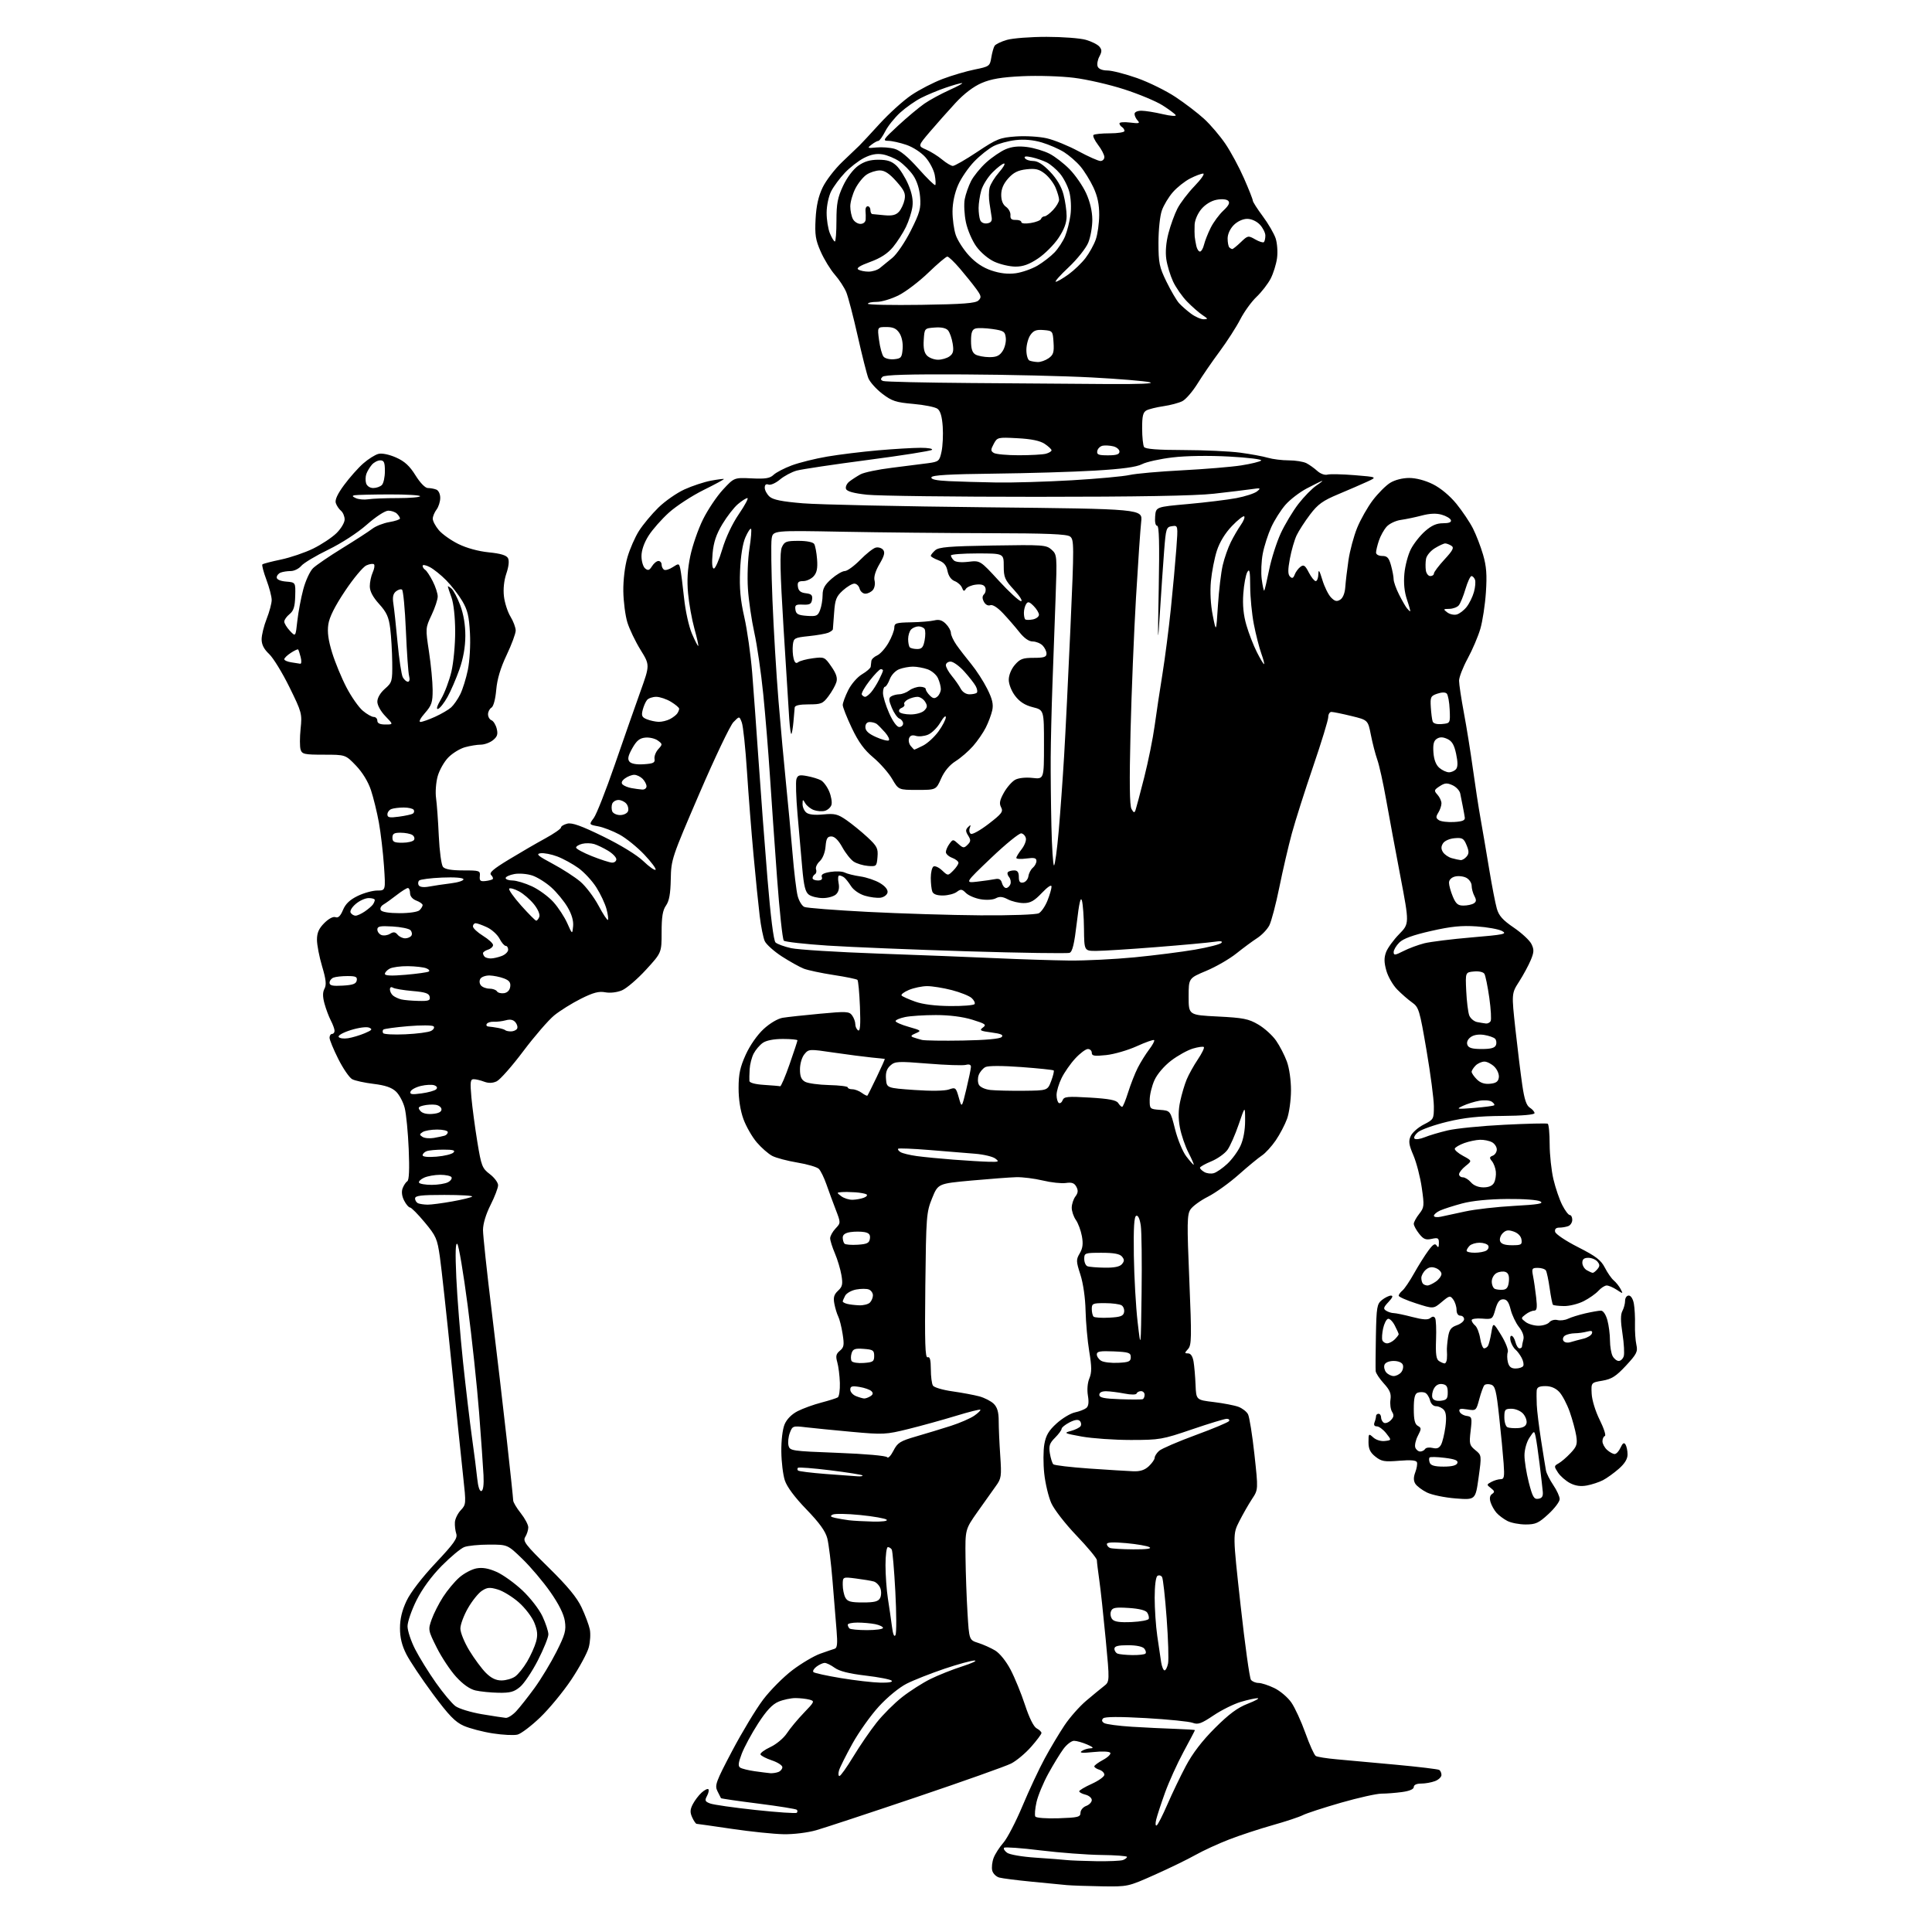 <?xml version="1.0" encoding="UTF-8" standalone="no"?>
<svg 
  version="1.1" 
  xmlns="http://www.w3.org/2000/svg" 
  xmlns:xlink="http://www.w3.org/1999/xlink" 
  xmlns:svg="http://www.w3.org/2000/svg"
  xmlns:rdf="http://www.w3.org/1999/02/22-rdf-syntax-ns#"
  xmlns:cc="http://creativecommons.org/ns#"
  xmlns:dc="http://purl.org/dc/elements/1.1/"
  viewBox="0 0 768 768"
  width="768"
  height="768"
>
<style>svg {background-color: white; }</style>"
<path stroke="none" fill="black" fill-rule="evenodd" d="M437.93,749.84C432.19,749.75 425.93,749.53 424.00,749.35C422.07,749.16 415.77,748.55 410.00,747.99C404.23,747.43 398.48,746.70 397.24,746.36C396.00,746.03 394.73,744.78 394.43,743.59C394.13,742.40 394.38,740.13 394.98,738.55C395.58,736.97 397.33,734.25 398.87,732.50C400.41,730.74 403.82,724.18 406.45,717.91C409.08,711.63 413.06,703.12 415.30,699.00C417.53,694.88 421.08,688.94 423.18,685.81C425.28,682.67 429.14,678.31 431.75,676.10C434.36,673.89 437.54,671.27 438.81,670.28C441.13,668.48 441.13,668.48 439.52,651.49C438.63,642.14 437.49,631.58 436.97,628.00C436.46,624.42 436.03,620.90 436.02,620.18C436.01,619.45 432.38,615.07 427.96,610.45C423.48,605.78 419.02,600.03 417.89,597.48C416.78,594.97 415.52,589.69 415.10,585.75C414.68,581.80 414.70,576.54 415.15,574.04C415.77,570.55 416.90,568.65 420.03,565.82C422.27,563.79 425.54,561.83 427.30,561.45C429.06,561.08 431.09,560.29 431.81,559.71C432.71,558.99 432.91,557.45 432.46,554.77C432.07,552.45 432.30,549.69 433.04,547.92C434.01,545.56 434.00,543.36 432.99,537.22C432.29,532.98 431.64,525.67 431.53,521.00C431.42,515.94 430.59,510.16 429.48,506.71C427.75,501.35 427.73,500.73 429.22,498.21C430.40,496.20 430.63,494.43 430.07,491.40C429.66,489.14 428.58,486.23 427.66,484.93C426.75,483.62 426.01,481.42 426.03,480.03C426.05,478.64 426.71,476.65 427.49,475.61C428.56,474.21 428.65,473.22 427.87,471.76C427.07,470.27 426.08,469.91 423.69,470.26C421.97,470.51 417.84,470.07 414.53,469.27C411.21,468.48 406.48,467.88 404.00,467.95C401.52,468.01 393.51,468.62 386.19,469.28C372.89,470.50 372.89,470.50 370.52,476.33C368.26,481.91 368.15,483.38 367.83,511.09C367.57,533.93 367.76,539.92 368.75,539.54C369.65,539.20 370.00,540.52 370.02,544.28C370.02,547.15 370.40,550.09 370.86,550.80C371.31,551.52 374.79,552.55 378.59,553.08C382.39,553.62 387.21,554.52 389.30,555.08C391.39,555.65 393.98,556.98 395.05,558.05C396.45,559.45 397.00,561.38 397.00,564.85C397.00,567.51 397.27,573.70 397.61,578.60C398.17,586.87 398.05,587.73 395.86,590.74C394.56,592.52 391.29,597.12 388.59,600.97C383.67,607.96 383.67,607.96 383.81,619.23C383.88,625.43 384.24,635.32 384.60,641.21C385.25,651.93 385.25,651.93 388.88,653.09C390.87,653.72 393.90,655.08 395.61,656.11C397.42,657.21 399.97,660.38 401.73,663.74C403.39,666.91 405.97,673.22 407.46,677.76C409.15,682.90 410.89,686.41 412.09,687.05C413.14,687.61 414.00,688.44 414.00,688.89C414.00,689.35 412.15,691.83 409.88,694.40C407.61,696.98 404.04,699.96 401.94,701.03C399.84,702.10 382.91,708.11 364.31,714.39C345.72,720.67 327.80,726.58 324.50,727.53C321.07,728.51 315.51,729.20 311.50,729.13C307.65,729.06 298.43,728.11 291.00,727.01C283.57,725.91 277.23,725.01 276.91,725.00C276.59,725.00 275.80,723.85 275.16,722.45C274.25,720.45 274.30,719.33 275.40,717.20C276.17,715.71 277.74,713.64 278.90,712.59C280.06,711.54 281.27,710.94 281.59,711.25C281.90,711.57 281.66,712.77 281.04,713.92C280.08,715.72 280.25,716.15 282.28,716.91C283.57,717.41 291.72,718.57 300.38,719.50C309.05,720.43 316.41,720.93 316.74,720.60C317.06,720.27 317.07,719.73 316.74,719.41C316.42,719.09 309.54,717.98 301.46,716.96C293.38,715.94 286.69,714.97 286.60,714.80C286.51,714.64 285.87,713.38 285.19,712.00C284.05,709.72 284.56,708.32 291.05,696.00C294.97,688.58 300.49,679.42 303.33,675.66C306.18,671.89 311.43,666.61 315.00,663.91C318.57,661.21 323.52,658.28 326.00,657.39C328.48,656.51 331.09,655.61 331.81,655.40C332.80,655.11 332.98,653.35 332.56,648.26C332.25,644.54 331.53,635.65 330.95,628.50C330.37,621.35 329.43,613.70 328.86,611.50C328.12,608.66 325.71,605.33 320.56,600.00C315.94,595.23 312.82,591.04 311.99,588.50C311.26,586.30 310.63,581.12 310.59,577.00C310.54,572.64 311.08,568.12 311.89,566.20C312.77,564.12 314.70,562.17 317.11,560.94C319.22,559.87 323.43,558.34 326.48,557.55C329.53,556.75 332.48,555.82 333.03,555.48C333.58,555.14 333.95,552.53 333.86,549.68C333.77,546.83 333.30,543.15 332.83,541.50C332.14,539.09 332.34,538.19 333.86,536.94C335.50,535.59 335.65,534.66 334.95,530.25C334.51,527.44 333.72,524.32 333.21,523.32C332.70,522.32 332.01,520.04 331.67,518.26C331.19,515.76 331.52,514.59 333.13,513.09C334.88,511.47 335.09,510.49 334.48,506.88C334.08,504.52 332.91,500.63 331.88,498.22C330.85,495.81 330.00,493.11 330.00,492.23C330.00,491.35 330.95,489.61 332.12,488.37C334.24,486.12 334.24,486.12 332.20,480.81C331.07,477.89 329.40,473.35 328.49,470.73C327.57,468.11 326.23,465.37 325.50,464.64C324.77,463.92 320.94,462.79 316.99,462.14C313.04,461.48 308.54,460.30 307.00,459.50C305.46,458.70 302.68,456.28 300.83,454.11C298.98,451.95 296.59,447.77 295.52,444.84C294.29,441.45 293.59,436.94 293.60,432.50C293.60,426.96 294.20,424.19 296.44,419.25C298.11,415.56 301.02,411.40 303.55,409.06C306.06,406.75 309.19,404.90 311.16,404.58C313.00,404.28 319.66,403.55 325.98,402.97C336.47,401.99 337.56,402.05 338.73,403.64C339.43,404.60 340.00,406.17 340.00,407.13C340.00,408.09 340.50,409.19 341.12,409.58C341.93,410.08 342.13,407.47 341.84,400.18C341.62,394.64 341.17,389.84 340.85,389.52C340.53,389.20 336.27,388.32 331.39,387.58C326.50,386.83 321.15,385.69 319.50,385.05C317.85,384.40 313.94,382.22 310.80,380.20C307.67,378.17 304.61,375.43 304.00,374.11C303.40,372.78 302.49,368.28 301.99,364.10C301.48,359.92 300.38,349.07 299.55,340.00C298.71,330.93 297.53,315.90 296.93,306.60C296.33,297.31 295.41,288.57 294.87,287.17C293.91,284.63 293.91,284.63 291.54,287.07C290.24,288.41 284.14,301.20 277.99,315.50C267.02,340.98 266.79,341.66 266.64,349.50C266.53,355.31 266.01,358.18 264.74,359.97C263.43,361.83 263.00,364.45 263.00,370.58C263.00,378.71 263.00,378.71 256.78,385.50C253.36,389.23 249.06,392.91 247.23,393.68C245.25,394.50 242.55,394.82 240.59,394.45C238.04,393.97 235.82,394.56 230.89,397.03C227.38,398.79 222.63,401.75 220.35,403.60C218.07,405.45 212.52,411.87 208.01,417.86C203.51,423.86 198.74,429.25 197.41,429.86C195.79,430.60 194.18,430.64 192.44,429.98C191.03,429.44 189.17,429.00 188.31,429.00C186.97,429.00 186.84,430.06 187.39,436.25C187.75,440.24 188.81,448.17 189.74,453.87C191.33,463.54 191.66,464.41 194.72,466.74C196.53,468.11 198.00,470.10 198.00,471.15C198.00,472.20 196.65,475.73 195.00,479.00C193.16,482.65 192.00,486.49 192.00,488.94C192.00,491.14 193.56,505.66 195.46,521.22C197.36,536.77 200.06,559.77 201.46,572.33C202.86,584.89 204.00,595.74 204.00,596.44C204.00,597.15 205.35,599.42 207.00,601.50C208.65,603.58 210.00,606.12 210.00,607.15C210.00,608.18 209.46,609.88 208.81,610.93C207.75,612.63 208.79,613.99 218.13,623.17C225.66,630.57 229.36,635.06 231.20,639.00C232.62,642.02 234.08,645.92 234.45,647.67C234.82,649.41 234.63,652.66 234.03,654.90C233.42,657.14 230.29,662.92 227.07,667.74C223.84,672.56 218.29,679.29 214.74,682.69C211.19,686.10 207.13,689.18 205.72,689.53C204.31,689.89 199.88,689.67 195.88,689.05C191.88,688.43 186.69,687.07 184.34,686.03C180.94,684.53 178.44,681.94 172.04,673.32C167.63,667.37 162.89,660.27 161.51,657.55C159.76,654.10 159.00,650.99 159.00,647.24C159.00,643.53 159.81,640.17 161.61,636.36C163.20,633.00 167.71,627.13 173.15,621.34C180.53,613.49 181.96,611.46 181.37,609.67C180.98,608.48 180.73,606.40 180.83,605.06C180.93,603.72 181.98,601.58 183.17,600.32C185.28,598.08 185.30,597.73 184.15,587.26C183.50,581.34 181.40,560.98 179.48,542.00C177.56,523.02 175.48,503.97 174.86,499.65C173.83,492.42 173.35,491.32 168.83,485.90C166.13,482.65 163.51,480.00 162.99,480.00C162.47,480.00 161.42,478.76 160.65,477.25C159.75,475.50 159.54,473.72 160.05,472.35C160.50,471.17 161.34,469.91 161.92,469.55C162.62,469.12 162.81,464.79 162.47,456.82C162.19,450.17 161.48,442.81 160.88,440.45C160.29,438.09 158.72,435.15 157.40,433.90C155.68,432.29 153.12,431.42 148.50,430.86C144.94,430.43 141.11,429.59 140.00,429.00C138.89,428.41 136.41,424.80 134.49,420.99C132.57,417.17 131.00,413.36 131.00,412.52C131.00,411.69 131.45,411.00 132.00,411.00C132.55,411.00 133.00,410.44 132.99,409.75C132.99,409.06 132.32,407.23 131.51,405.67C130.70,404.11 129.56,401.07 128.98,398.92C128.23,396.15 128.24,394.42 129.00,393.00C129.82,391.46 129.60,389.36 128.04,384.13C126.92,380.37 126.00,375.61 126.00,373.57C126.00,370.79 126.74,369.11 128.92,366.92C130.68,365.17 132.45,364.24 133.37,364.59C134.44,365.00 135.34,364.13 136.34,361.73C137.35,359.30 139.08,357.65 142.21,356.14C144.64,354.96 148.13,354.00 149.97,354.00C153.30,354.00 153.30,354.00 152.64,344.25C152.27,338.89 151.36,331.12 150.62,327.00C149.87,322.88 148.45,317.07 147.46,314.09C146.35,310.74 144.09,307.04 141.51,304.34C137.34,300.00 137.34,300.00 128.74,300.00C120.97,300.00 120.07,299.80 119.49,297.97C119.14,296.86 119.14,293.14 119.49,289.72C120.12,283.70 119.98,283.17 115.04,273.12C112.23,267.41 108.60,261.49 106.97,259.97C104.93,258.06 104.00,256.24 104.00,254.14C104.00,252.45 104.90,248.79 106.00,246.00C107.10,243.21 108.00,239.83 108.00,238.50C108.00,237.17 107.06,233.55 105.90,230.47C104.75,227.38 104.03,224.64 104.30,224.36C104.58,224.09 107.88,223.22 111.65,222.44C115.42,221.65 121.20,219.69 124.50,218.07C127.80,216.45 131.96,213.69 133.75,211.94C135.54,210.19 137.00,207.75 137.00,206.50C137.00,205.26 136.34,203.70 135.54,203.03C134.74,202.37 133.81,200.98 133.48,199.94C133.08,198.69 134.19,196.30 136.82,192.75C138.98,189.83 142.38,185.99 144.39,184.23C146.40,182.47 149.11,180.76 150.43,180.43C151.86,180.07 154.67,180.65 157.42,181.86C160.85,183.38 162.81,185.18 165.16,188.95C167.01,191.93 169.02,194.00 170.07,194.00C171.04,194.00 172.55,194.27 173.42,194.61C174.32,194.95 175.00,196.37 175.00,197.92C175.00,199.40 174.34,201.49 173.53,202.56C172.72,203.63 172.05,205.25 172.03,206.17C172.01,207.09 173.09,209.14 174.42,210.72C175.74,212.30 179.23,214.78 182.17,216.23C185.44,217.85 190.12,219.14 194.28,219.56C199.01,220.03 201.32,220.73 201.93,221.87C202.48,222.89 202.24,225.17 201.29,227.97C200.34,230.77 199.98,234.19 200.33,237.10C200.63,239.65 201.80,243.27 202.93,245.12C204.07,246.98 204.99,249.47 205.00,250.65C205.00,251.83 203.38,256.20 201.41,260.35C198.96,265.51 197.64,269.92 197.26,274.21C196.94,277.93 196.16,280.83 195.36,281.30C194.61,281.74 194.00,282.93 194.00,283.94C194.00,284.96 194.62,286.02 195.37,286.31C196.13,286.60 197.06,288.10 197.45,289.65C198.00,291.86 197.69,292.84 195.97,294.23C194.76,295.20 192.59,296.00 191.14,296.01C189.69,296.01 186.86,296.47 184.85,297.03C182.84,297.58 179.85,299.42 178.21,301.10C176.56,302.78 174.66,306.15 173.98,308.58C173.30,311.02 173.01,314.92 173.34,317.25C173.67,319.59 174.16,326.38 174.43,332.35C174.71,338.36 175.45,343.83 176.09,344.60C176.87,345.55 179.46,346.00 184.11,346.00C190.63,346.00 190.96,346.11 190.74,348.25C190.54,350.09 190.94,350.45 192.94,350.23C194.28,350.08 195.60,349.73 195.87,349.46C196.14,349.19 195.85,348.45 195.21,347.81C194.34,346.94 196.08,345.44 202.28,341.68C206.80,338.93 213.31,335.15 216.75,333.28C220.19,331.40 223.00,329.45 223.00,328.95C223.00,328.45 224.13,327.75 225.52,327.41C227.39,326.94 231.05,328.25 239.77,332.51C246.80,335.95 253.19,339.88 255.73,342.31C258.06,344.55 260.24,346.09 260.59,345.74C260.94,345.40 258.93,342.69 256.12,339.72C253.32,336.76 248.88,333.17 246.26,331.75C243.64,330.33 239.83,328.86 237.80,328.48C234.09,327.79 234.09,327.79 236.05,325.15C237.12,323.69 240.87,314.18 244.38,304.00C247.90,293.82 252.47,280.74 254.56,274.93C258.35,264.36 258.35,264.36 254.62,258.32C252.57,255.00 250.21,250.08 249.38,247.39C248.56,244.70 247.84,239.12 247.78,235.00C247.72,230.55 248.39,225.06 249.42,221.50C250.38,218.20 252.45,213.47 254.03,211.00C255.61,208.53 259.06,204.38 261.70,201.80C264.34,199.21 269.02,195.95 272.09,194.55C275.17,193.15 279.89,191.59 282.59,191.08C285.29,190.58 287.61,190.28 287.75,190.42C287.89,190.56 284.23,192.54 279.62,194.82C275.01,197.11 268.86,201.12 265.94,203.74C263.03,206.36 259.37,210.50 257.82,212.95C256.04,215.75 255.00,218.75 255.00,221.07C255.00,223.10 255.65,225.29 256.44,225.95C257.60,226.92 258.14,226.74 259.18,225.08C259.90,223.93 261.05,223.00 261.74,223.00C262.43,223.00 263.00,223.65 263.00,224.44C263.00,225.23 263.44,226.15 263.97,226.48C264.51,226.81 266.06,226.35 267.43,225.45C269.82,223.89 269.94,223.91 270.44,226.16C270.72,227.45 271.39,232.63 271.92,237.68C272.47,242.91 273.83,249.05 275.08,251.96C276.28,254.77 277.41,256.93 277.57,256.77C277.73,256.60 277.04,253.49 276.03,249.86C275.02,246.22 273.89,239.92 273.52,235.87C273.04,230.70 273.31,226.26 274.41,221.00C275.27,216.88 277.53,210.35 279.44,206.50C281.34,202.65 284.91,197.32 287.37,194.66C291.84,189.83 291.84,189.83 298.76,190.16C304.28,190.43 306.04,190.15 307.50,188.76C308.51,187.80 311.76,186.11 314.73,185.00C317.71,183.89 324.05,182.31 328.82,181.50C333.59,180.68 342.68,179.57 349.00,179.02C355.32,178.47 362.95,178.01 365.95,178.01C368.95,178.00 370.97,178.37 370.45,178.82C369.93,179.27 358.44,181.08 344.92,182.85C331.40,184.62 318.71,186.52 316.70,187.07C314.70,187.62 311.69,189.23 310.02,190.64C308.34,192.05 306.30,192.95 305.49,192.63C304.51,192.26 304.00,192.68 304.00,193.88C304.00,194.87 304.85,196.46 305.90,197.41C307.30,198.67 310.81,199.38 319.15,200.07C325.39,200.59 358.34,201.30 392.36,201.66C454.22,202.31 454.22,202.31 453.64,207.40C453.32,210.21 452.39,223.75 451.58,237.50C450.77,251.25 449.79,275.36 449.40,291.07C448.92,310.93 449.03,320.23 449.78,321.57C450.67,323.15 450.96,323.23 451.40,322.00C451.69,321.18 453.24,315.32 454.85,309.00C456.45,302.68 458.32,293.45 458.99,288.50C459.67,283.55 461.05,274.32 462.08,268.00C463.10,261.68 464.61,249.97 465.43,242.00C466.25,234.03 467.23,223.30 467.61,218.16C468.30,208.82 468.30,208.82 465.90,209.16C463.62,209.48 463.46,209.98 462.76,219.00C462.35,224.22 461.60,235.25 461.08,243.50C460.23,257.14 460.19,256.26 460.62,233.75C460.95,216.07 460.77,209.00 459.98,209.00C459.32,209.00 459.00,207.51 459.19,205.25C459.50,201.50 459.50,201.50 472.27,200.36C479.29,199.73 487.94,198.67 491.47,198.01C495.01,197.34 498.71,196.13 499.70,195.33C501.33,194.00 501.13,193.91 497.50,194.45C495.30,194.77 488.55,195.58 482.50,196.26C475.05,197.09 452.29,197.49 412.00,197.49C379.27,197.50 348.98,197.12 344.68,196.66C339.36,196.09 336.69,195.35 336.31,194.36C336.00,193.56 336.59,192.24 337.62,191.43C338.66,190.62 340.65,189.33 342.05,188.56C343.45,187.79 349.08,186.61 354.55,185.95C360.02,185.28 366.51,184.46 368.96,184.12C373.19,183.53 373.46,183.30 374.28,179.50C374.75,177.30 374.96,172.85 374.75,169.62C374.48,165.58 373.82,163.34 372.66,162.49C371.73,161.81 367.40,160.94 363.04,160.56C356.14,159.96 354.55,159.44 350.71,156.51C348.28,154.65 345.80,151.87 345.18,150.32C344.57,148.77 342.66,141.20 340.93,133.50C339.20,125.80 337.16,117.99 336.40,116.14C335.63,114.29 333.59,111.16 331.86,109.19C330.13,107.22 327.61,103.11 326.26,100.06C324.19,95.37 323.87,93.35 324.21,87.01C324.49,81.77 325.34,77.99 327.02,74.50C328.34,71.75 331.85,67.19 334.82,64.36C337.79,61.53 340.85,58.61 341.62,57.86C342.39,57.11 346.05,53.18 349.75,49.12C353.45,45.07 359.08,39.98 362.26,37.82C365.45,35.66 371.06,32.76 374.75,31.37C378.43,29.98 384.15,28.30 387.46,27.63C393.26,26.46 393.50,26.28 394.05,22.92C394.36,21.00 394.95,18.90 395.35,18.24C395.75,17.59 397.98,16.51 400.29,15.85C402.61,15.19 409.68,14.65 416.00,14.65C422.32,14.65 429.36,15.18 431.63,15.83C433.91,16.48 436.34,17.70 437.03,18.54C438.06,19.77 438.05,20.53 437.02,22.47C436.31,23.79 436.00,25.57 436.34,26.43C436.71,27.41 438.18,28.01 440.22,28.02C442.02,28.03 447.32,29.39 451.99,31.03C456.66,32.68 463.57,36.08 467.35,38.60C471.13,41.11 476.26,45.04 478.74,47.33C481.23,49.62 485.00,54.06 487.12,57.18C489.25,60.31 492.56,66.46 494.49,70.85C496.42,75.23 498.00,79.23 498.00,79.73C498.00,80.23 499.79,83.03 501.97,85.96C504.15,88.88 506.45,92.84 507.09,94.76C507.72,96.68 507.97,100.22 507.64,102.63C507.31,105.04 506.17,108.69 505.11,110.75C504.04,112.81 501.52,116.08 499.50,118.00C497.47,119.92 494.55,123.97 493.00,127.00C491.44,130.03 487.77,135.73 484.84,139.69C481.90,143.64 477.93,149.42 476.00,152.54C474.07,155.65 471.38,158.77 470.00,159.47C468.62,160.17 465.25,161.07 462.50,161.47C459.75,161.87 456.71,162.62 455.75,163.13C454.37,163.87 454.00,165.38 454.02,170.29C454.02,173.70 454.37,177.03 454.78,177.68C455.31,178.51 460.11,178.88 470.52,178.90C478.76,178.92 488.88,179.39 493.00,179.94C497.12,180.49 502.07,181.40 503.99,181.97C505.91,182.54 509.66,183.00 512.31,183.00C514.96,183.00 518.11,183.51 519.32,184.12C520.52,184.74 522.47,186.14 523.66,187.22C524.89,188.33 526.63,188.96 527.66,188.67C528.67,188.39 533.55,188.49 538.50,188.89C547.50,189.63 547.50,189.63 543.50,191.47C541.30,192.49 536.13,194.72 532.01,196.45C525.83,199.03 523.87,200.44 520.77,204.54C518.70,207.27 516.30,210.98 515.43,212.80C514.57,214.61 513.36,218.78 512.75,222.07C511.92,226.52 511.93,228.33 512.79,229.19C513.65,230.05 514.11,229.86 514.66,228.42C515.05,227.36 516.08,225.97 516.94,225.32C518.24,224.34 518.80,224.71 520.27,227.57C521.25,229.46 522.49,231.00 523.02,231.00C523.56,231.00 524.03,229.76 524.07,228.25C524.12,226.14 524.49,226.67 525.65,230.50C526.48,233.25 528.03,236.39 529.09,237.49C530.61,239.04 531.40,239.24 532.76,238.38C533.83,237.72 534.60,235.79 534.77,233.40C534.92,231.25 535.49,226.43 536.04,222.68C536.59,218.93 538.14,213.15 539.49,209.83C540.84,206.51 543.65,201.56 545.72,198.83C547.80,196.10 550.90,192.99 552.62,191.93C554.47,190.78 557.53,190.00 560.17,190.00C562.90,190.00 566.54,190.96 569.63,192.50C572.68,194.02 576.33,197.07 578.93,200.25C581.28,203.14 584.24,207.54 585.51,210.04C586.78,212.54 588.60,217.25 589.55,220.52C590.88,225.10 591.14,228.49 590.67,235.47C590.34,240.44 589.34,246.97 588.45,250.00C587.56,253.03 585.30,258.33 583.42,261.78C581.54,265.24 580.00,269.20 580.00,270.59C580.00,271.97 580.86,277.69 581.91,283.30C582.97,288.91 584.57,298.90 585.48,305.50C586.39,312.10 587.77,321.10 588.56,325.50C589.35,329.90 590.88,338.90 591.97,345.50C593.06,352.10 594.43,359.16 595.01,361.18C595.81,364.01 597.37,365.76 601.78,368.76C604.92,370.90 608.08,373.83 608.78,375.28C609.86,377.48 609.81,378.53 608.48,381.69C607.61,383.77 605.54,387.60 603.88,390.19C600.85,394.91 600.85,394.91 602.41,409.21C603.28,417.07 604.50,427.02 605.13,431.33C605.96,437.04 606.77,439.46 608.13,440.32C609.16,440.96 610.00,441.94 610.00,442.49C610.00,443.11 605.10,443.54 597.25,443.60C587.76,443.67 582.13,444.27 575.26,445.93C570.18,447.16 565.00,448.99 563.76,449.99C562.52,451.00 561.85,452.18 562.29,452.62C562.72,453.05 564.52,452.81 566.29,452.09C568.05,451.36 572.20,450.12 575.50,449.35C578.80,448.57 588.92,447.56 598.00,447.11C607.08,446.65 614.84,446.47 615.25,446.70C615.66,446.93 616.01,450.58 616.01,454.81C616.02,459.04 616.70,465.33 617.51,468.78C618.33,472.24 619.90,476.85 621.02,479.03C622.13,481.21 623.48,483.00 624.02,483.00C624.56,483.00 625.00,483.85 625.00,484.89C625.00,485.93 624.29,487.06 623.42,487.39C622.55,487.73 620.94,488.00 619.84,488.00C618.53,488.00 617.96,488.56 618.18,489.65C618.36,490.56 622.40,493.28 627.28,495.75C634.43,499.38 636.42,500.91 637.96,503.92C639.00,505.96 640.59,508.24 641.48,508.98C642.38,509.73 643.60,511.26 644.20,512.38C645.27,514.38 645.24,514.39 642.68,512.71C641.25,511.77 639.45,511.00 638.69,511.00C637.93,511.00 636.45,511.95 635.40,513.11C634.36,514.26 631.73,516.12 629.56,517.22C627.40,518.33 623.86,519.21 621.71,519.18C619.55,519.15 617.58,518.92 617.33,518.67C617.08,518.42 616.49,515.48 616.02,512.14C615.55,508.80 614.87,505.61 614.52,505.04C614.17,504.47 612.73,504.00 611.33,504.00C608.98,504.00 608.83,504.26 609.41,507.25C609.77,509.04 610.32,512.86 610.65,515.75C611.12,519.92 610.95,521.00 609.81,521.00C609.03,521.00 607.51,521.67 606.44,522.50C604.52,523.98 604.52,524.02 606.44,525.50C607.51,526.33 609.82,527.00 611.57,527.00C613.32,527.00 615.28,526.37 615.91,525.60C616.55,524.84 617.99,524.45 619.10,524.74C620.22,525.03 622.11,524.80 623.32,524.22C624.52,523.64 627.61,522.68 630.19,522.08C632.77,521.49 635.57,521.00 636.40,521.00C637.29,521.00 638.33,522.53 638.95,524.75C639.52,526.81 639.99,530.44 639.99,532.82C640.00,535.19 640.47,538.00 641.04,539.07C641.60,540.13 642.70,541.00 643.47,541.00C644.24,541.00 645.13,540.16 645.46,539.12C645.79,538.09 645.56,534.07 644.96,530.18C644.18,525.17 644.17,522.54 644.93,521.13C645.52,520.03 646.00,518.20 646.00,517.07C646.00,515.92 646.65,515.00 647.45,515.00C648.31,515.00 649.15,516.34 649.49,518.25C649.81,520.04 650.01,523.75 649.93,526.50C649.86,529.25 650.11,532.89 650.49,534.58C651.10,537.31 650.62,538.26 646.34,542.87C642.39,547.12 640.67,548.21 637.00,548.84C632.50,549.60 632.50,549.60 632.71,554.01C632.83,556.53 634.20,561.01 635.92,564.46C637.57,567.78 638.49,570.65 637.96,570.83C637.43,571.02 637.00,571.96 637.00,572.93C637.00,573.90 637.82,575.43 638.83,576.35C639.83,577.26 641.19,578.00 641.85,578.00C642.51,578.00 643.56,576.86 644.19,575.47C645.03,573.64 645.57,573.29 646.16,574.22C646.60,574.92 646.98,576.69 646.98,578.15C647.00,579.93 645.86,581.80 643.49,583.88C641.55,585.57 638.73,587.61 637.20,588.40C635.68,589.18 632.81,590.13 630.84,590.50C628.37,590.97 626.27,590.67 624.13,589.57C622.42,588.68 620.26,586.79 619.32,585.37C617.71,582.91 617.72,582.74 619.57,581.71C620.63,581.12 622.78,579.28 624.34,577.61C626.80,575.00 627.10,574.05 626.57,570.69C626.22,568.54 625.06,564.28 623.99,561.22C622.91,558.17 621.05,554.62 619.84,553.33C618.40,551.80 616.52,551.00 614.33,551.00C611.88,551.00 610.96,551.46 610.86,552.75C610.78,553.71 610.80,556.30 610.89,558.50C610.98,560.70 611.75,567.00 612.60,572.50C613.46,578.00 614.33,583.43 614.55,584.57C614.77,585.71 616.09,588.32 617.47,590.37C618.86,592.41 620.00,594.91 620.00,595.92C620.00,596.92 617.99,599.60 615.52,601.87C611.64,605.45 610.44,606.00 606.47,606.00C603.96,606.00 600.68,605.37 599.20,604.60C597.71,603.83 595.76,602.37 594.87,601.35C593.97,600.33 592.91,598.43 592.51,597.13C592.03,595.55 592.25,594.45 593.14,593.86C594.24,593.13 594.15,592.70 592.67,591.56C590.90,590.21 590.91,590.12 592.85,589.08C593.96,588.49 595.61,588.00 596.52,588.00C597.93,588.00 598.10,587.07 597.72,581.75C597.48,578.31 596.68,569.99 595.95,563.26C594.82,552.74 594.36,550.93 592.71,550.41C591.66,550.07 590.46,550.18 590.05,550.65C589.63,551.12 588.73,553.60 588.04,556.17C586.80,560.79 586.75,560.83 583.26,560.27C580.51,559.82 579.83,560.01 580.19,561.10C580.45,561.87 581.69,562.65 582.96,562.84C585.13,563.15 585.22,563.47 584.60,568.77C583.99,573.95 584.13,574.53 586.46,576.44C588.99,578.50 588.99,578.50 587.76,587.38C586.52,596.26 586.52,596.26 578.63,595.65C574.27,595.31 569.16,594.25 567.19,593.27C565.24,592.30 563.17,590.72 562.59,589.78C561.86,588.57 561.86,587.21 562.60,585.25C563.18,583.72 563.48,581.93 563.26,581.29C562.99,580.48 560.82,580.29 556.19,580.67C550.34,581.15 549.16,580.95 546.75,579.04C544.67,577.39 544.00,575.98 544.00,573.27C544.00,569.81 544.06,569.75 545.91,571.42C547.01,572.41 548.97,573.01 550.51,572.82C553.20,572.50 553.20,572.50 551.03,569.75C549.83,568.24 548.16,567.00 547.32,567.00C546.33,567.00 546.00,566.44 546.39,565.42C546.73,564.55 547.00,563.42 547.00,562.92C547.00,562.41 547.45,562.00 548.00,562.00C548.55,562.00 549.00,562.65 549.00,563.44C549.00,564.23 549.49,565.19 550.10,565.56C550.70,565.93 551.93,565.50 552.83,564.60C554.08,563.34 554.21,562.56 553.37,561.22C552.77,560.26 552.48,558.09 552.73,556.40C553.08,553.99 552.51,552.59 550.09,549.94C548.39,548.08 546.93,545.87 546.85,545.03C546.77,544.19 546.81,537.88 546.94,531.00C547.16,519.55 547.37,518.35 549.34,516.77C550.53,515.82 552.14,515.03 552.92,515.02C553.89,515.01 553.58,515.81 551.95,517.55C549.93,519.71 549.78,520.25 551.03,521.04C551.84,521.55 553.19,521.98 554.04,521.98C554.89,521.99 558.21,522.68 561.41,523.52C565.60,524.61 567.61,524.74 568.53,523.97C569.44,523.22 570.02,523.22 570.48,523.96C570.84,524.55 571.01,528.42 570.85,532.57C570.64,538.34 570.92,540.34 572.04,541.04C572.84,541.55 573.84,541.98 574.25,541.98C574.66,541.99 575.07,541.21 575.16,540.25C575.24,539.29 575.25,537.83 575.17,537.00C575.09,536.17 575.29,533.77 575.61,531.66C576.09,528.57 576.77,527.63 579.10,526.81C580.70,526.26 582.00,525.17 582.00,524.40C582.00,523.63 581.33,523.00 580.50,523.00C579.60,523.00 579.00,522.08 579.00,520.69C579.00,519.42 578.41,517.58 577.69,516.59C576.46,514.91 576.19,514.97 573.10,517.57C569.81,520.33 569.81,520.33 562.91,518.11C559.11,516.89 556.00,515.52 556.00,515.06C556.00,514.61 556.67,513.69 557.49,513.01C558.32,512.32 560.41,509.23 562.14,506.13C563.88,503.03 566.42,498.99 567.78,497.15C569.67,494.60 570.46,494.12 571.11,495.15C571.73,496.12 571.97,495.85 571.98,494.17C572.00,492.12 571.65,491.92 569.12,492.47C566.76,492.99 565.84,492.61 564.12,490.42C562.95,488.94 562.00,487.18 562.00,486.50C562.00,485.82 562.96,484.04 564.14,482.55C566.16,479.98 566.22,479.37 565.18,472.16C564.58,467.95 563.08,462.16 561.86,459.29C560.03,455.01 559.84,453.64 560.78,451.58C561.41,450.21 563.74,448.15 565.96,447.02C569.91,445.01 570.00,444.84 569.98,439.73C569.97,436.85 568.65,426.85 567.06,417.50C564.32,401.46 564.00,400.39 561.33,398.50C559.78,397.40 557.11,395.08 555.41,393.34C553.71,391.61 551.76,388.23 551.09,385.83C550.17,382.55 550.15,380.73 550.99,378.48C551.61,376.84 553.95,373.62 556.19,371.33C560.26,367.16 560.26,367.16 556.67,348.33C554.69,337.97 552.14,324.21 550.99,317.75C549.85,311.28 548.28,304.21 547.51,302.03C546.74,299.86 545.59,295.41 544.95,292.15C543.78,286.22 543.78,286.22 537.14,284.61C533.49,283.72 529.94,283.00 529.25,283.00C528.56,283.00 528.00,283.93 528.00,285.06C528.00,286.19 525.31,294.99 522.02,304.61C518.73,314.23 514.91,326.24 513.53,331.30C512.16,336.36 509.91,346.01 508.55,352.74C507.18,359.48 505.39,366.28 504.57,367.87C503.74,369.46 501.59,371.71 499.79,372.88C497.98,374.04 494.25,376.80 491.50,379.00C488.75,381.20 483.35,384.32 479.50,385.93C472.50,388.86 472.50,388.86 472.50,396.18C472.50,403.50 472.50,403.50 484.12,404.08C494.24,404.59 496.33,405.00 500.19,407.27C502.64,408.70 505.83,411.59 507.28,413.69C508.73,415.78 510.66,419.52 511.56,422.00C512.52,424.62 513.20,429.43 513.19,433.50C513.17,437.35 512.47,442.42 511.62,444.76C510.77,447.10 508.74,450.97 507.10,453.36C505.46,455.74 503.00,458.43 501.64,459.32C500.28,460.21 496.12,463.64 492.40,466.94C488.68,470.24 483.19,474.18 480.19,475.70C477.20,477.21 474.06,479.50 473.22,480.79C471.87,482.84 471.82,486.22 472.77,508.81C473.73,531.78 473.68,534.69 472.27,536.25C470.83,537.84 470.83,538.00 472.30,538.00C473.34,538.00 474.10,539.16 474.46,541.25C474.76,543.04 475.12,547.20 475.25,550.50C475.50,556.50 475.50,556.50 482.50,557.34C486.35,557.81 490.75,558.66 492.29,559.23C493.82,559.80 495.54,561.13 496.10,562.18C496.66,563.23 497.81,570.40 498.65,578.11C500.18,592.13 500.18,592.13 497.71,595.86C496.35,597.92 494.07,601.91 492.64,604.73C490.03,609.87 490.03,609.87 493.16,638.18C494.88,653.76 496.73,667.06 497.27,667.75C497.80,668.44 499.17,669.00 500.31,669.00C501.44,669.00 504.26,669.92 506.57,671.04C508.88,672.15 511.93,674.74 513.34,676.79C514.76,678.83 517.26,684.29 518.92,688.92C520.57,693.54 522.42,697.64 523.04,698.03C523.66,698.41 527.39,699.00 531.33,699.35C535.27,699.69 545.86,700.66 554.86,701.50C563.86,702.33 571.62,703.27 572.11,703.57C572.60,703.87 573.00,704.78 573.00,705.58C573.00,706.39 571.85,707.49 570.43,708.02C569.02,708.56 566.55,709.00 564.93,709.00C563.12,709.00 562.00,709.52 562.00,710.36C562.00,711.23 560.30,711.96 557.36,712.36C554.81,712.71 551.13,713.00 549.18,713.00C547.23,713.00 539.98,714.62 533.07,716.60C526.16,718.59 519.34,720.81 517.92,721.54C516.51,722.27 511.11,724.06 505.92,725.52C500.74,726.98 492.97,729.53 488.65,731.20C484.33,732.86 478.25,735.66 475.15,737.41C472.04,739.16 464.74,742.70 458.93,745.29C448.39,749.99 448.34,750.00 437.93,749.84zM435.67,739.85C440.71,739.93 445.55,739.73 446.42,739.39C447.29,739.06 448.00,738.50 448.00,738.14C448.00,737.79 443.39,737.44 437.75,737.38C432.11,737.31 421.27,736.49 413.65,735.56C406.04,734.62 399.51,734.15 399.15,734.51C398.80,734.87 399.32,735.76 400.32,736.49C401.35,737.25 406.33,738.10 411.82,738.46C417.14,738.81 422.62,739.23 424.00,739.40C425.38,739.56 430.63,739.77 435.67,739.85zM459.81,725.62C460.30,725.31 462.21,721.56 464.06,717.28C465.91,713.00 469.21,706.12 471.40,702.00C474.06,696.98 477.87,692.00 482.94,686.94C488.52,681.37 491.94,678.83 496.00,677.26C499.02,676.09 500.79,675.10 499.93,675.06C499.07,675.03 496.07,675.68 493.26,676.52C490.45,677.35 485.56,679.78 482.38,681.92C477.50,685.19 476.21,685.65 474.09,684.84C472.71,684.32 464.37,683.48 455.56,682.97C444.88,682.37 439.20,682.40 438.53,683.07C437.85,683.75 437.97,684.36 438.91,684.94C439.68,685.42 444.62,686.08 449.90,686.41C455.18,686.73 462.99,687.12 467.25,687.25C471.51,687.39 475.00,687.62 475.00,687.76C475.00,687.90 472.96,691.79 470.47,696.39C467.98,701.00 464.67,708.30 463.11,712.63C461.55,716.96 459.97,721.78 459.60,723.33C459.22,724.92 459.31,725.93 459.81,725.62zM420.83,722.79C428.56,722.53 429.50,722.29 429.51,720.61C429.51,719.57 430.52,718.35 431.76,717.89C432.99,717.44 434.00,716.38 434.00,715.55C434.00,714.72 432.88,713.76 431.50,713.41C430.12,713.07 429.00,712.46 429.00,712.07C429.00,711.68 431.25,710.34 434.00,709.10C436.75,707.85 439.00,706.23 439.00,705.49C439.00,704.74 438.10,703.85 437.00,703.50C435.90,703.15 435.00,702.55 435.00,702.16C435.00,701.77 436.56,700.61 438.47,699.59C440.38,698.56 441.68,697.29 441.36,696.77C441.02,696.23 438.16,696.10 434.64,696.47C430.25,696.93 428.93,696.82 430.00,696.07C430.82,695.50 432.40,695.01 433.50,694.98C434.93,694.94 434.54,694.51 432.14,693.46C430.28,692.66 427.94,692.00 426.94,692.00C425.93,692.00 424.02,693.46 422.71,695.25C421.39,697.04 418.68,701.47 416.70,705.09C414.71,708.72 412.60,713.81 412.02,716.41C411.44,719.00 411.23,721.57 411.56,722.10C411.90,722.65 415.96,722.95 420.83,722.79zM333.69,706.00C334.15,706.00 336.63,702.51 339.21,698.25C341.79,693.99 345.95,687.92 348.46,684.76C350.96,681.60 355.54,677.03 358.63,674.61C361.72,672.19 366.77,668.96 369.87,667.43C372.97,665.90 378.65,663.64 382.50,662.41C386.35,661.17 388.58,660.13 387.45,660.08C386.32,660.04 380.92,661.51 375.45,663.35C369.98,665.20 363.20,667.87 360.39,669.30C357.45,670.79 352.77,674.63 349.39,678.32C346.15,681.85 341.41,688.51 338.85,693.12C336.30,697.73 333.90,702.51 333.53,703.75C333.17,704.99 333.24,706.00 333.69,706.00zM306.17,704.87C307.09,704.94 308.55,704.73 309.42,704.39C310.29,704.06 311.00,703.20 311.00,702.48C311.00,701.76 309.12,700.54 306.81,699.77C304.51,699.00 302.48,697.94 302.30,697.41C302.13,696.89 303.90,695.57 306.24,694.48C308.62,693.37 311.51,690.96 312.80,689.00C314.06,687.08 317.10,683.42 319.56,680.87C323.83,676.44 323.92,676.21 321.76,675.63C320.52,675.30 318.02,675.02 316.22,675.01C314.41,675.01 311.38,675.65 309.49,676.44C307.01,677.48 304.72,679.92 301.35,685.12C298.78,689.10 295.86,694.51 294.86,697.13C293.46,700.81 293.32,702.09 294.27,702.68C294.95,703.10 297.52,703.74 300.00,704.09C302.48,704.44 305.25,704.79 306.17,704.87zM201.06,682.88C201.92,682.95 203.78,681.76 205.19,680.25C206.60,678.74 209.88,674.58 212.49,671.00C215.09,667.42 219.01,660.94 221.20,656.59C224.64,649.77 225.09,648.10 224.54,644.43C224.12,641.63 222.15,637.67 218.77,632.84C215.95,628.80 210.97,622.91 207.71,619.75C201.77,614.00 201.77,614.00 194.45,614.00C190.42,614.00 185.97,614.44 184.56,614.98C183.14,615.52 179.10,618.89 175.56,622.47C171.49,626.61 167.84,631.60 165.57,636.13C163.61,640.06 162.00,644.71 162.00,646.47C162.00,648.24 163.36,652.34 165.02,655.59C166.68,658.84 170.39,664.84 173.27,668.92C176.15,673.00 179.64,677.18 181.04,678.21C182.44,679.24 187.17,680.68 191.54,681.42C195.92,682.15 200.20,682.81 201.06,682.88zM198.17,672.90C195.05,672.84 190.93,672.43 189.00,671.98C186.74,671.45 184.02,669.53 181.30,666.54C178.98,663.99 175.52,658.77 173.60,654.93C170.18,648.08 170.14,647.86 171.58,643.77C172.39,641.47 174.43,637.44 176.12,634.82C177.80,632.20 180.70,628.72 182.57,627.08C184.43,625.44 187.50,623.81 189.38,623.46C191.77,623.01 194.18,623.43 197.40,624.85C199.93,625.97 204.54,629.28 207.64,632.19C210.80,635.16 214.32,639.70 215.63,642.50C216.92,645.25 217.98,648.48 217.99,649.67C218.00,650.87 216.12,655.50 213.83,659.98C211.54,664.45 208.35,669.21 206.75,670.55C204.37,672.56 202.82,672.98 198.17,672.90zM349.95,668.88C353.26,668.95 355.03,668.64 354.45,668.09C353.93,667.58 349.23,666.67 344.00,666.06C337.50,665.29 333.64,664.32 331.79,662.97C330.30,661.89 328.50,661.01 327.79,661.03C327.08,661.05 325.63,661.72 324.57,662.52C323.51,663.32 322.96,664.29 323.35,664.68C323.73,665.07 328.65,666.14 334.27,667.07C339.90,668.00 346.95,668.82 349.95,668.88zM199.35,668.00C201.11,668.00 203.55,667.30 204.76,666.45C205.98,665.60 208.13,662.92 209.55,660.50C210.97,658.08 212.57,654.53 213.09,652.63C213.82,649.99 213.66,648.18 212.41,645.07C211.51,642.81 208.73,639.17 206.24,636.98C203.75,634.79 200.00,632.48 197.90,631.85C194.71,630.90 193.68,630.98 191.56,632.37C190.16,633.28 187.67,636.39 186.02,639.27C184.37,642.14 183.01,645.79 183.01,647.37C183.00,648.95 184.60,652.88 186.57,656.11C188.53,659.34 191.49,663.33 193.14,664.99C195.24,667.08 197.13,668.00 199.35,668.00zM462.93,664.00C463.39,664.00 464.02,662.76 464.32,661.25C464.63,659.74 464.38,651.65 463.76,643.28C463.15,634.90 462.33,627.53 461.94,626.90C461.54,626.26 460.72,626.05 460.11,626.43C459.45,626.84 459.00,630.33 459.00,635.12C459.00,639.52 459.46,646.35 460.03,650.31C460.59,654.26 461.29,658.96 461.57,660.75C461.86,662.54 462.47,664.00 462.93,664.00zM450.08,657.92C452.60,657.96 454.96,657.70 455.32,657.34C455.69,656.98 455.48,656.08 454.87,655.34C454.19,654.52 451.66,654.00 448.38,654.00C444.40,654.00 443.00,654.37 443.00,655.42C443.00,656.20 443.56,657.06 444.25,657.34C444.94,657.62 447.56,657.88 450.08,657.92zM355.97,649.96C356.40,649.16 356.37,641.40 355.91,632.71C355.45,624.03 354.80,616.49 354.48,615.96C354.15,615.43 353.46,615.00 352.94,615.00C352.42,615.00 352.00,618.23 352.00,622.17C352.00,626.11 352.43,632.07 352.95,635.42C353.48,638.76 354.19,643.73 354.55,646.46C354.96,649.70 355.46,650.91 355.97,649.96zM344.67,648.00C348.15,648.00 351.00,647.61 351.00,647.12C351.00,646.64 349.59,645.97 347.88,645.62C346.16,645.28 343.01,645.00 340.88,645.00C338.74,645.00 337.00,645.38 337.00,645.83C337.00,646.29 337.30,646.97 337.67,647.33C338.03,647.70 341.18,648.00 344.67,648.00zM449.83,644.79C453.41,644.63 456.48,644.05 456.65,643.50C456.83,642.95 456.56,641.85 456.05,641.05C455.46,640.12 452.87,639.46 448.72,639.19C443.31,638.85 442.19,639.06 441.63,640.52C441.26,641.47 441.49,642.89 442.14,643.67C442.98,644.69 445.14,645.00 449.83,644.79zM343.00,637.00C347.63,637.00 349.13,636.62 349.85,635.25C350.35,634.29 350.40,632.53 349.95,631.34C349.50,630.15 348.31,628.94 347.31,628.66C346.32,628.38 343.14,627.84 340.25,627.48C335.00,626.81 335.00,626.81 335.00,629.97C335.00,631.71 335.47,634.00 336.04,635.07C336.88,636.64 338.16,637.00 343.00,637.00zM450.50,615.89C455.76,615.92 457.97,615.63 456.94,615.03C456.09,614.53 451.93,613.80 447.69,613.42C442.53,612.95 440.00,613.07 440.00,613.78C440.00,614.36 440.56,615.06 441.25,615.34C441.94,615.62 446.10,615.86 450.50,615.89zM346.95,604.85C350.80,604.94 353.02,604.64 352.45,604.10C351.93,603.61 347.23,602.77 342.00,602.25C336.77,601.72 331.83,601.64 331.01,602.07C329.87,602.66 330.10,602.97 332.01,603.40C333.38,603.70 335.85,604.12 337.50,604.33C339.15,604.53 343.40,604.77 346.95,604.85zM611.48,595.79C612.96,595.58 613.44,594.84 613.28,593.00C613.16,591.62 612.59,586.67 612.02,582.00C611.45,577.33 610.73,572.41 610.43,571.07C609.87,568.65 609.87,568.65 607.94,571.57C606.86,573.22 606.01,576.25 606.00,578.50C605.99,580.70 606.77,585.56 607.72,589.29C609.21,595.07 609.76,596.04 611.48,595.79zM191.38,592.71C192.09,592.47 192.39,590.15 192.20,586.41C192.04,583.16 191.25,571.95 190.45,561.50C189.64,551.05 187.60,531.92 185.91,519.00C184.22,506.07 182.36,495.05 181.79,494.50C181.07,493.81 180.94,497.91 181.39,507.89C181.75,515.81 182.95,530.88 184.06,541.39C185.18,551.90 186.78,565.45 187.63,571.50C188.48,577.55 189.42,584.88 189.71,587.79C190.05,591.07 190.68,592.94 191.38,592.71zM340.92,586.86C342.25,586.94 343.10,586.77 342.83,586.49C342.55,586.21 336.79,585.30 330.02,584.46C323.26,583.63 317.49,583.18 317.20,583.47C316.91,583.76 316.92,584.25 317.23,584.56C317.54,584.87 322.45,585.48 328.15,585.92C333.84,586.36 339.59,586.78 340.92,586.86zM450.44,584.85C453.24,584.96 455.03,584.38 456.69,582.83C457.96,581.63 459.00,580.12 459.00,579.48C459.00,578.84 459.79,577.60 460.75,576.74C461.71,575.88 468.24,573.06 475.25,570.48C482.27,567.91 488.26,565.39 488.56,564.90C488.87,564.40 488.45,564.00 487.63,564.00C486.81,564.00 480.59,565.89 473.82,568.20C462.04,572.22 460.98,572.41 449.50,572.41C442.90,572.41 434.12,571.79 430.00,571.05C423.02,569.78 422.72,569.62 425.70,568.83C427.46,568.35 429.20,567.49 429.56,566.90C429.93,566.31 429.78,565.38 429.23,564.83C428.56,564.16 427.19,564.37 425.11,565.44C423.40,566.33 422.00,567.47 422.00,567.98C422.00,568.49 420.82,570.09 419.38,571.53C417.21,573.70 416.86,574.76 417.34,577.74C417.67,579.71 418.28,581.67 418.71,582.08C419.15,582.49 425.57,583.25 433.00,583.77C440.43,584.28 448.27,584.77 450.44,584.85zM573.86,583.00C577.15,583.00 578.96,582.54 579.32,581.61C579.72,580.56 578.47,580.04 574.34,579.52C571.31,579.14 568.59,579.08 568.29,579.37C568.00,579.67 568.02,580.61 568.35,581.46C568.77,582.56 570.35,583.00 573.86,583.00zM355.15,576.69C356.80,573.48 357.80,572.85 364.25,570.98C368.24,569.83 374.43,567.94 378.00,566.80C381.57,565.65 385.76,563.83 387.31,562.75C388.85,561.67 389.93,560.60 389.71,560.38C389.49,560.16 385.08,561.27 379.91,562.85C374.73,564.43 366.27,566.77 361.11,568.05C352.13,570.27 351.13,570.32 338.61,569.18C331.40,568.52 323.15,567.70 320.28,567.36C315.22,566.75 315.02,566.82 313.97,569.57C313.38,571.14 313.14,573.41 313.44,574.61C313.97,576.73 314.57,576.82 333.01,577.53C344.07,577.95 352.31,578.68 352.67,579.28C353.02,579.84 354.14,578.68 355.15,576.69zM564.55,577.00C565.28,577.00 566.16,576.55 566.50,576.00C566.84,575.44 568.18,575.26 569.48,575.58C571.18,576.01 572.12,575.64 572.86,574.26C573.42,573.21 574.19,570.02 574.57,567.18C575.04,563.62 574.87,561.55 574.01,560.51C573.32,559.68 571.92,559.00 570.90,559.00C569.76,559.00 568.80,558.05 568.43,556.57C568.09,555.24 567.19,553.90 566.41,553.60C565.63,553.31 564.33,553.32 563.50,553.64C562.40,554.06 562.00,555.79 562.00,560.06C562.00,564.38 562.42,566.13 563.60,566.80C565.07,567.62 565.08,567.95 563.61,570.78C562.73,572.48 562.28,574.58 562.61,575.44C562.94,576.30 563.81,577.00 564.55,577.00zM603.49,567.69C605.50,567.56 606.60,566.90 606.83,565.68C607.02,564.67 606.39,562.98 605.43,561.93C604.47,560.87 602.41,560.00 600.85,560.00C598.27,560.00 598.00,560.33 598.00,563.42C598.00,565.30 598.56,567.07 599.25,567.36C599.94,567.65 601.85,567.80 603.49,567.69zM454.25,556.19C454.66,556.02 455.00,555.23 455.00,554.44C455.00,553.65 454.36,553.00 453.58,553.00C452.80,553.00 452.02,553.41 451.83,553.92C451.63,554.47 449.70,554.49 447.00,553.96C444.52,553.48 441.26,553.07 439.75,553.04C437.99,553.02 437.00,553.52 437.00,554.46C437.00,555.60 438.82,555.98 445.25,556.21C449.79,556.37 453.84,556.36 454.25,556.19zM572.74,556.82C575.07,556.55 575.50,556.03 575.50,553.50C575.50,551.18 575.01,550.43 573.32,550.19C571.90,549.99 570.73,550.63 569.99,552.02C569.36,553.19 569.10,554.83 569.42,555.65C569.78,556.59 571.00,557.02 572.74,556.82zM343.50,555.92C344.05,555.95 345.17,555.55 345.99,555.03C347.06,554.35 347.18,553.78 346.41,553.01C345.81,552.41 343.68,551.66 341.66,551.33C338.68,550.85 338.00,551.05 338.00,552.40C338.00,553.32 339.01,554.47 340.25,554.97C341.49,555.47 342.95,555.89 343.50,555.92zM554.00,547.00C554.97,547.00 556.31,546.33 556.99,545.51C557.67,544.69 557.96,543.34 557.64,542.51C557.30,541.62 555.81,541.00 554.00,541.00C552.19,541.00 550.70,541.62 550.36,542.51C550.04,543.34 550.33,544.69 551.01,545.51C551.69,546.33 553.03,547.00 554.00,547.00zM602.46,544.00C603.79,544.00 605.15,543.56 605.49,543.02C605.82,542.48 605.55,541.02 604.88,539.77C604.22,538.52 603.12,537.05 602.44,536.50C601.76,535.95 600.90,534.49 600.53,533.25C600.17,532.01 600.30,531.00 600.82,531.00C601.35,531.00 602.07,532.12 602.41,533.50C602.76,534.88 603.48,536.00 604.02,536.00C604.56,536.00 605.01,535.66 605.01,535.25C605.02,534.84 605.27,533.58 605.57,532.46C605.92,531.19 605.25,529.32 603.81,527.50C602.54,525.89 601.05,522.76 600.50,520.54C599.75,517.53 599.00,516.50 597.53,516.50C596.09,516.50 595.26,517.57 594.43,520.50C593.32,524.43 593.23,524.49 589.15,524.16C586.87,523.98 585.00,524.26 585.00,524.79C585.00,525.32 585.62,526.27 586.38,526.90C587.13,527.52 588.04,529.83 588.39,532.02C588.74,534.21 589.44,536.00 589.95,536.00C590.46,536.00 591.16,535.56 591.49,535.02C591.83,534.47 592.43,532.12 592.82,529.79C593.55,525.54 593.55,525.54 596.75,530.75C598.51,533.61 599.69,536.64 599.37,537.48C599.05,538.32 599.07,540.13 599.41,541.50C599.86,543.31 600.71,544.00 602.46,544.00zM343.34,541.80C347.03,541.53 347.50,541.22 347.50,539.00C347.50,536.78 347.03,536.47 343.33,536.20C339.87,535.94 339.06,536.24 338.52,537.94C338.16,539.06 338.17,540.46 338.53,541.04C338.89,541.63 341.05,541.97 343.34,541.80zM444.50,541.74C448.75,541.54 449.50,541.20 449.50,539.50C449.50,537.73 448.73,537.47 442.75,537.20C437.29,536.97 436.00,537.20 436.00,538.40C436.00,539.23 436.79,540.37 437.75,540.94C438.71,541.52 441.75,541.88 444.50,541.74zM453.80,514.00C453.96,501.62 453.82,489.56 453.48,487.19C453.09,484.51 452.41,483.03 451.68,483.29C450.83,483.58 450.56,487.99 450.72,499.10C450.85,507.57 451.52,519.45 452.22,525.50C453.50,536.50 453.50,536.50 453.80,514.00zM551.40,534.00C552.20,534.00 553.56,533.29 554.43,532.43C555.29,531.56 556.00,530.64 556.00,530.38C556.00,530.12 555.30,528.54 554.44,526.89C553.58,525.23 552.36,524.05 551.72,524.26C551.08,524.47 550.22,526.19 549.81,528.07C549.40,529.96 549.26,532.06 549.50,532.75C549.74,533.44 550.59,534.00 551.40,534.00zM624.36,533.51C625.54,533.15 627.82,532.53 629.43,532.15C631.03,531.76 632.56,530.83 632.81,530.07C633.15,529.06 632.65,528.86 630.88,529.33C629.57,529.69 627.38,529.99 626.00,530.00C624.62,530.02 622.88,530.42 622.12,530.90C621.36,531.38 621.08,532.32 621.48,532.98C621.92,533.68 623.11,533.90 624.36,533.51zM440.95,523.79C445.44,523.56 446.55,523.14 446.84,521.62C447.04,520.59 446.59,519.36 445.85,518.89C445.11,518.42 442.14,518.02 439.25,518.02C434.41,518.00 434.00,518.18 434.00,520.33C434.00,521.62 434.32,522.99 434.71,523.38C435.10,523.77 437.91,523.96 440.95,523.79zM341.55,518.88C343.23,518.95 345.14,518.46 345.80,517.80C346.46,517.14 347.00,515.84 347.00,514.91C347.00,513.98 346.26,512.93 345.37,512.59C344.47,512.24 342.20,512.25 340.34,512.60C338.47,512.95 336.51,514.05 335.97,515.05C335.44,516.05 335.00,517.09 335.00,517.36C335.00,517.63 335.79,518.06 336.75,518.31C337.71,518.56 339.87,518.82 341.55,518.88zM597.50,512.69C598.96,512.55 599.58,511.65 599.80,509.38C600.01,507.22 599.61,506.06 598.48,505.63C597.59,505.29 595.99,505.47 594.93,506.04C593.85,506.61 593.00,508.12 593.00,509.45C593.00,510.76 593.56,512.07 594.25,512.36C594.94,512.64 596.40,512.79 597.50,512.69zM567.44,511.00C568.06,511.00 569.56,510.30 570.78,509.44C572.00,508.59 573.00,507.22 573.00,506.41C573.00,505.60 571.99,504.55 570.75,504.08C569.16,503.47 567.98,503.68 566.75,504.77C565.79,505.62 565.00,507.07 565.00,507.99C565.00,508.91 565.30,509.97 565.67,510.33C566.03,510.70 566.83,511.00 567.44,511.00zM633.13,505.97C633.47,505.99 634.32,505.32 635.00,504.50C635.99,503.30 635.99,502.70 635.00,501.50C634.32,500.68 632.69,500.00 631.38,500.00C629.69,500.00 629.00,500.56 629.00,501.95C629.00,503.02 629.79,504.36 630.75,504.92C631.71,505.48 632.78,505.95 633.13,505.97zM439.13,503.92C442.99,503.98 445.15,503.53 446.00,502.50C446.99,501.30 446.99,500.70 446.00,499.50C445.11,498.43 442.77,498.00 437.88,498.00C431.27,498.00 431.00,498.10 431.00,500.42C431.00,501.75 431.56,503.06 432.25,503.34C432.94,503.62 436.03,503.88 439.13,503.92zM586.25,497.98C588.04,497.98 590.12,497.58 590.88,497.10C591.64,496.62 591.95,495.72 591.57,495.11C591.19,494.50 589.65,494.00 588.14,494.00C586.63,494.00 584.86,494.54 584.20,495.20C583.54,495.86 583.00,496.76 583.00,497.20C583.00,497.64 584.46,497.99 586.25,497.98zM340.96,494.80C344.71,494.55 345.55,494.13 345.80,492.38C346.03,490.80 345.47,490.13 343.66,489.78C342.31,489.53 339.81,489.52 338.10,489.77C336.01,490.08 335.00,490.79 335.00,491.95C335.00,492.89 335.32,493.99 335.71,494.38C336.10,494.77 338.47,494.96 340.96,494.80zM601.04,495.00C604.71,495.00 605.11,494.77 604.82,492.77C604.62,491.39 603.44,490.17 601.73,489.57C599.58,488.82 598.61,488.96 597.35,490.22C596.46,491.12 596.00,492.55 596.33,493.42C596.75,494.50 598.23,495.00 601.04,495.00zM572.75,483.66C574.26,483.34 578.65,482.39 582.50,481.56C586.35,480.72 595.05,479.73 601.84,479.36C611.44,478.84 613.78,478.44 612.34,477.60C611.27,476.96 605.70,476.55 599.00,476.61C591.71,476.68 585.20,477.33 581.22,478.39C577.77,479.32 573.83,480.58 572.47,481.20C571.11,481.81 570.00,482.76 570.00,483.29C570.00,483.82 571.24,483.99 572.75,483.66zM170.00,478.87C171.38,478.88 175.77,478.31 179.77,477.59C183.77,476.88 187.33,476.00 187.69,475.65C188.04,475.29 183.08,475.00 176.67,475.00C167.27,475.00 165.00,475.28 165.00,476.42C165.00,477.20 165.56,478.06 166.25,478.34C166.94,478.62 168.62,478.85 170.00,478.87zM338.94,476.93C340.35,476.89 342.37,476.52 343.43,476.10C344.50,475.69 344.95,475.09 344.43,474.77C343.92,474.46 341.93,474.09 340.00,473.96C338.07,473.82 335.60,473.79 334.50,473.89C332.53,474.06 332.53,474.08 334.44,475.53C335.51,476.34 337.53,476.97 338.94,476.93zM589.69,472.00C591.81,472.00 593.27,471.37 593.91,470.16C594.46,469.15 594.77,467.15 594.62,465.72C594.47,464.29 593.77,462.42 593.06,461.57C592.00,460.29 592.05,459.92 593.39,459.40C594.27,459.06 595.00,457.95 595.00,456.93C595.00,455.91 594.13,454.60 593.07,454.04C592.00,453.47 589.86,453.03 588.32,453.08C586.77,453.12 583.95,453.71 582.06,454.39C580.17,455.08 578.48,456.07 578.30,456.59C578.13,457.11 579.61,458.41 581.60,459.48C585.20,461.43 585.20,461.43 582.60,463.50C581.17,464.64 580.00,466.12 580.00,466.79C580.00,467.45 580.68,468.00 581.51,468.00C582.34,468.00 583.79,468.90 584.73,470.00C585.79,471.24 587.68,472.00 589.69,472.00zM171.62,471.00C174.10,471.00 177.01,470.53 178.09,469.95C179.17,469.37 179.79,468.47 179.47,467.95C179.15,467.43 177.13,467.00 174.99,467.00C172.85,467.00 169.96,467.52 168.58,468.15C167.19,468.78 166.30,469.68 166.59,470.15C166.88,470.62 169.15,471.00 171.62,471.00zM482.50,466.35C483.60,466.04 486.02,464.37 487.87,462.64C489.73,460.91 492.08,457.70 493.10,455.50C494.26,453.00 494.95,449.25 494.95,445.50C494.95,439.50 494.95,439.50 492.42,446.92C491.03,451.00 489.02,455.57 487.95,457.07C486.88,458.57 483.98,460.63 481.51,461.65C479.03,462.67 477.01,463.82 477.00,464.20C477.00,464.59 477.79,465.36 478.75,465.91C479.71,466.47 481.40,466.67 482.50,466.35zM474.50,463.00C474.72,463.00 473.80,460.86 472.46,458.25C471.11,455.64 469.57,451.12 469.03,448.21C468.35,444.58 468.38,441.33 469.14,437.81C469.74,434.99 470.90,431.07 471.73,429.09C472.55,427.12 474.54,423.53 476.16,421.13C477.77,418.73 478.85,416.52 478.55,416.22C478.26,415.92 476.28,416.20 474.16,416.83C472.04,417.47 468.16,419.62 465.54,421.62C462.76,423.75 460.01,426.96 458.92,429.38C457.89,431.64 457.03,435.16 457.02,437.19C457.00,440.81 457.09,440.89 461.12,441.19C465.24,441.50 465.24,441.50 467.11,448.89C468.14,452.96 470.13,457.80 471.54,459.64C472.95,461.49 474.28,463.00 474.50,463.00zM393.00,461.82C397.06,461.93 397.32,461.80 395.65,460.54C394.64,459.77 391.04,458.91 387.65,458.63C384.27,458.35 376.10,457.68 369.50,457.15C362.90,456.61 357.29,456.39 357.03,456.64C356.77,456.90 357.20,457.50 357.98,457.99C358.76,458.47 361.68,459.18 364.45,459.56C367.23,459.94 373.77,460.58 379.00,460.98C384.23,461.38 390.52,461.76 393.00,461.82zM173.54,459.79C176.58,459.54 179.59,458.81 180.24,458.16C181.12,457.28 180.18,457.00 176.28,457.00C173.47,457.00 170.45,457.27 169.58,457.61C168.71,457.94 168.00,458.67 168.00,459.23C168.00,459.85 170.15,460.07 173.54,459.79zM172.45,452.35C174.13,452.06 176.06,451.65 176.75,451.44C177.44,451.23 178.00,450.60 178.00,450.03C178.00,449.46 176.09,449.01 173.75,449.02C171.41,449.02 168.82,449.47 168.00,450.02C166.69,450.87 166.69,451.12 167.95,451.93C168.75,452.45 170.78,452.63 172.45,452.35zM171.91,442.80C174.30,442.60 175.50,442.00 175.50,441.00C175.50,440.18 174.44,439.35 173.15,439.17C171.85,438.98 169.68,439.12 168.31,439.46C166.23,439.98 166.03,440.33 167.08,441.59C167.87,442.55 169.63,442.99 171.91,442.80zM586.00,440.42C590.12,440.09 593.71,439.62 593.97,439.36C594.23,439.10 593.78,438.46 592.97,437.92C592.16,437.39 589.94,437.23 588.03,437.57C586.12,437.90 583.20,438.81 581.53,439.59C578.70,440.91 579.00,440.96 586.00,440.42zM384.12,433.00C385.11,428.88 385.94,424.89 385.96,424.13C385.99,423.23 385.29,422.95 383.91,423.31C382.77,423.61 376.00,423.38 368.88,422.80C356.89,421.83 355.78,421.89 353.92,423.57C352.47,424.89 351.99,426.39 352.20,428.95C352.50,432.50 352.50,432.50 363.45,433.28C370.09,433.75 375.49,433.67 377.18,433.09C379.84,432.16 380.00,432.29 381.14,436.31C382.32,440.50 382.32,440.50 384.12,433.00zM446.06,440.00C446.38,440.00 447.45,437.41 448.44,434.25C449.43,431.09 451.15,426.70 452.26,424.50C453.38,422.30 455.41,419.03 456.78,417.22C458.16,415.42 459.06,413.73 458.79,413.46C458.52,413.19 455.42,414.28 451.90,415.88C448.38,417.48 442.91,419.07 439.75,419.41C435.02,419.91 434.00,419.75 434.00,418.51C434.00,417.68 433.30,417.00 432.45,417.00C431.60,417.00 429.34,418.69 427.44,420.75C425.53,422.81 423.08,426.33 421.99,428.57C420.89,430.80 420.00,433.81 420.00,435.26C420.00,436.70 420.40,438.13 420.90,438.44C421.39,438.74 422.07,438.25 422.42,437.34C422.97,435.91 424.36,435.78 433.28,436.31C440.88,436.77 443.76,437.32 444.49,438.46C445.04,439.31 445.75,440.00 446.06,440.00zM344.80,435.53C344.97,435.37 346.64,432.03 348.51,428.12C350.39,424.20 351.83,420.97 351.71,420.93C351.59,420.89 349.25,420.64 346.50,420.38C343.75,420.11 337.00,419.23 331.50,418.43C321.63,416.97 321.48,416.98 319.75,419.09C318.76,420.30 318.00,422.88 318.00,425.08C318.00,427.95 318.53,429.21 320.08,430.04C321.22,430.65 325.49,431.23 329.57,431.33C333.65,431.42 336.99,431.84 337.00,432.25C337.00,432.66 337.81,433.00 338.81,433.00C339.80,433.00 341.49,433.64 342.56,434.42C343.62,435.20 344.63,435.70 344.80,435.53zM167.57,434.64C170.24,434.28 172.85,433.55 173.38,433.02C173.99,432.41 173.73,431.84 172.68,431.43C171.77,431.08 169.37,431.19 167.34,431.67C165.31,432.15 163.45,433.16 163.19,433.92C162.82,435.03 163.69,435.18 167.57,434.64zM406.96,433.60C416.42,433.50 416.42,433.50 417.86,429.73C418.64,427.65 419.09,425.76 418.86,425.52C418.62,425.28 412.82,424.68 405.96,424.17C398.25,423.61 392.81,423.61 391.69,424.19C390.70,424.71 389.52,426.11 389.06,427.32C388.61,428.52 388.63,430.26 389.12,431.19C389.64,432.17 391.57,433.05 393.75,433.29C395.81,433.51 401.76,433.65 406.96,433.60zM310.12,431.81C310.47,431.91 312.16,427.97 313.87,423.05C315.59,418.13 317.00,413.85 317.00,413.55C317.00,413.25 314.40,413.00 311.22,413.00C307.61,413.00 304.61,413.58 303.22,414.56C301.99,415.42 300.36,417.34 299.59,418.82C298.82,420.31 298.10,423.09 298.00,425.01C297.89,426.93 297.84,429.04 297.90,429.70C297.96,430.44 300.22,431.04 303.75,431.26C306.91,431.46 309.78,431.71 310.12,431.81zM592.31,430.81C594.71,430.58 595.58,429.96 595.81,428.31C595.99,427.09 595.21,425.21 594.06,424.06C592.93,422.93 591.13,422.00 590.07,422.00C589.01,422.00 587.44,422.71 586.57,423.57C585.71,424.44 585.00,425.56 585.00,426.07C585.00,426.58 585.93,427.93 587.06,429.06C588.47,430.47 590.12,431.02 592.31,430.81zM589.00,417.00C592.67,417.00 594.23,416.57 594.66,415.43C594.99,414.57 594.83,413.43 594.30,412.90C593.76,412.36 591.79,411.69 589.91,411.39C587.76,411.06 585.79,411.39 584.59,412.28C583.41,413.16 582.92,414.34 583.31,415.36C583.78,416.58 585.22,417.00 589.00,417.00zM382.76,413.63C391.74,413.47 397.44,412.96 398.16,412.24C399.00,411.40 397.98,410.93 394.13,410.42C389.63,409.83 389.20,409.58 390.72,408.46C392.25,407.34 391.75,406.97 386.48,405.34C382.66,404.17 377.43,403.50 372.00,403.50C367.32,403.50 361.81,403.86 359.75,404.30C357.69,404.73 356.00,405.46 356.00,405.90C356.00,406.35 358.36,407.38 361.25,408.20C366.25,409.62 366.38,409.74 364.00,410.75C362.14,411.53 361.88,411.94 363.00,412.34C363.82,412.64 365.40,413.11 366.50,413.39C367.60,413.66 374.92,413.77 382.76,413.63zM138.38,412.71C140.10,412.43 143.08,411.54 145.01,410.72C147.92,409.48 148.20,409.12 146.71,408.50C145.69,408.08 142.54,408.50 139.46,409.47C136.33,410.45 134.27,411.62 134.63,412.20C134.97,412.76 136.66,412.99 138.38,412.71zM161.16,411.15C165.75,410.95 170.34,410.34 171.36,409.80C172.38,409.26 172.83,408.44 172.36,407.98C171.89,407.52 167.33,407.49 162.24,407.92C157.14,408.35 152.71,408.96 152.38,409.28C152.06,409.60 152.03,410.24 152.31,410.69C152.59,411.15 156.58,411.36 161.16,411.15zM203.11,410.00C204.08,410.00 205.17,409.53 205.53,408.96C205.88,408.38 205.60,407.23 204.91,406.39C204.04,405.35 202.85,405.09 201.07,405.58C199.66,405.96 197.51,406.23 196.30,406.16C195.09,406.09 193.83,406.47 193.49,407.02C193.16,407.56 193.47,408.03 194.19,408.07C194.91,408.12 196.60,408.35 197.94,408.60C199.28,408.84 200.59,409.26 200.86,409.52C201.12,409.79 202.13,410.00 203.11,410.00zM590.69,406.86C591.35,406.94 592.18,406.52 592.54,405.94C592.90,405.36 592.66,401.17 592.02,396.63C591.37,392.08 590.50,387.80 590.07,387.11C589.62,386.38 587.87,385.99 585.90,386.18C582.50,386.50 582.50,386.50 582.85,393.94C583.04,398.04 583.58,402.39 584.04,403.62C584.51,404.84 585.93,406.04 587.20,406.29C588.46,406.53 590.04,406.79 590.69,406.86zM377.69,399.92C382.75,399.97 387.12,399.61 387.42,399.13C387.71,398.66 387.18,397.57 386.23,396.72C385.28,395.87 381.74,394.46 378.36,393.58C374.98,392.71 370.57,392.00 368.57,392.00C366.57,392.00 363.31,392.68 361.31,393.51C359.32,394.35 358.02,395.36 358.42,395.76C358.82,396.17 361.25,397.25 363.82,398.17C366.81,399.24 371.81,399.87 377.69,399.92zM166.32,397.88C170.41,397.98 171.10,397.73 170.81,396.25C170.55,394.87 169.10,394.38 163.95,393.94C160.35,393.63 156.87,393.04 156.21,392.63C155.48,392.18 155.00,392.45 155.00,393.32C155.00,394.11 155.56,395.21 156.25,395.77C156.94,396.33 158.40,397.01 159.50,397.28C160.60,397.55 163.67,397.82 166.32,397.88zM200.34,394.81C201.70,394.61 202.62,393.66 202.82,392.25C203.06,390.56 202.44,389.74 200.32,388.93C198.77,388.34 196.22,387.82 194.65,387.77C193.09,387.73 191.43,388.31 190.96,389.06C190.47,389.86 190.56,390.97 191.18,391.72C191.77,392.42 193.29,393.00 194.56,393.00C195.84,393.00 197.18,393.48 197.54,394.06C197.89,394.64 199.16,394.98 200.34,394.81zM136.24,391.80C140.29,391.57 141.56,391.10 141.81,389.75C142.09,388.32 141.42,388.00 138.16,388.00C135.96,388.00 133.45,388.27 132.58,388.61C131.71,388.94 131.00,389.86 131.00,390.66C131.00,391.77 132.20,392.04 136.24,391.80zM161.25,387.49C165.79,387.10 169.92,386.52 170.43,386.21C170.95,385.91 170.50,385.31 169.43,384.90C168.37,384.48 165.11,384.11 162.18,384.07C159.26,384.03 156.00,384.47 154.93,385.04C153.87,385.60 153.00,386.55 153.00,387.14C153.00,387.87 155.61,387.98 161.25,387.49zM425.00,381.83C431.32,381.90 443.03,381.32 451.02,380.55C459.01,379.77 469.81,378.40 475.02,377.50C480.23,376.60 484.95,375.40 485.50,374.83C486.19,374.12 485.25,373.98 482.50,374.40C480.30,374.73 469.95,375.68 459.51,376.50C449.07,377.33 438.38,378.00 435.76,378.00C431.00,378.00 431.00,378.00 430.90,369.25C430.85,364.44 430.48,359.38 430.08,358.00C429.58,356.25 428.97,358.90 428.04,366.84C427.06,375.20 426.31,378.33 425.18,378.76C424.34,379.08 406.07,378.81 384.58,378.16C363.09,377.50 338.07,376.48 329.00,375.89C319.93,375.29 312.09,374.41 311.58,373.93C311.07,373.45 309.86,362.13 308.88,348.78C307.90,335.43 306.62,317.07 306.03,308.00C305.44,298.93 304.26,284.52 303.41,276.00C302.56,267.48 300.96,256.45 299.86,251.50C298.76,246.55 297.61,238.68 297.31,234.00C297.00,229.32 297.27,222.18 297.91,218.11C298.54,214.05 298.83,210.49 298.54,210.21C298.26,209.93 297.25,211.45 296.31,213.60C295.23,216.05 294.44,220.97 294.19,226.85C293.90,233.87 294.32,238.49 295.88,245.35C297.03,250.38 298.43,260.35 299.01,267.50C299.58,274.65 300.72,290.40 301.55,302.50C302.37,314.60 303.95,335.52 305.06,349.00C306.33,364.46 307.52,373.92 308.29,374.65C308.95,375.28 311.75,376.30 314.50,376.91C317.25,377.51 332.77,378.48 349.00,379.06C365.23,379.63 386.38,380.46 396.00,380.90C405.62,381.34 418.68,381.75 425.00,381.83zM195.10,381.00C196.07,381.00 198.02,380.56 199.43,380.02C200.85,379.49 202.00,378.36 202.00,377.52C202.00,376.69 201.56,376.00 201.03,376.00C200.49,376.00 199.38,374.71 198.57,373.13C197.75,371.56 195.54,369.53 193.64,368.63C191.75,367.74 189.70,367.00 189.10,367.00C188.49,367.00 188.00,367.57 188.00,368.26C188.00,368.96 189.80,370.64 192.00,372.00C194.20,373.36 196.00,375.01 196.00,375.67C196.00,376.33 195.10,377.15 194.00,377.50C192.90,377.85 192.00,378.48 192.00,378.90C192.00,379.32 192.30,379.97 192.67,380.33C193.03,380.70 194.13,381.00 195.10,381.00zM557.87,378.07C559.99,376.98 563.74,375.59 566.19,374.97C568.64,374.36 577.14,373.30 585.07,372.63C597.88,371.55 599.23,371.27 597.12,370.10C595.82,369.38 591.25,368.55 586.99,368.26C580.99,367.85 576.87,368.26 568.86,370.08C561.66,371.71 557.81,373.11 556.25,374.67C555.01,375.90 554.00,377.61 554.00,378.47C554.00,379.83 554.53,379.77 557.87,378.07zM161.06,373.00C162.06,373.00 163.18,372.51 163.55,371.91C163.92,371.31 163.73,370.33 163.13,369.73C162.53,369.13 159.33,368.48 156.02,368.29C151.08,368.00 150.00,368.22 150.00,369.50C150.00,370.36 150.73,371.34 151.63,371.69C152.53,372.03 154.07,371.81 155.05,371.20C156.42,370.35 157.11,370.43 158.04,371.54C158.70,372.35 160.06,373.00 161.06,373.00zM227.82,368.20C228.03,366.03 227.27,363.43 225.62,360.62C224.24,358.26 221.34,354.74 219.19,352.79C217.03,350.84 213.60,348.69 211.57,348.02C209.53,347.35 206.33,347.09 204.43,347.45C202.55,347.80 201.00,348.52 201.00,349.05C201.00,349.57 202.24,350.00 203.75,350.01C205.26,350.02 208.75,351.07 211.50,352.35C214.25,353.64 218.07,356.44 220.00,358.59C221.93,360.74 224.40,364.52 225.50,367.00C227.50,371.50 227.50,371.50 227.82,368.20zM213.14,365.98C213.50,365.99 214.06,365.30 214.39,364.44C214.73,363.53 213.85,361.45 212.27,359.48C210.78,357.61 208.10,355.29 206.32,354.33C204.54,353.37 202.78,352.88 202.42,353.24C202.06,353.60 204.18,356.61 207.13,359.93C210.09,363.24 212.79,365.96 213.14,365.98zM241.66,365.67C241.92,365.41 241.66,363.46 241.09,361.34C240.52,359.21 238.71,355.36 237.07,352.78C235.44,350.19 232.24,346.74 229.97,345.09C227.70,343.45 223.92,341.37 221.55,340.47C219.19,339.57 216.19,338.99 214.88,339.18C212.93,339.47 213.80,340.22 219.66,343.34C223.60,345.44 228.58,348.66 230.73,350.50C232.88,352.34 236.11,356.61 237.92,359.99C239.72,363.38 241.40,365.93 241.66,365.67zM141.34,364.00C142.01,364.00 143.67,363.24 145.03,362.31C146.39,361.38 147.83,360.14 148.23,359.56C148.64,358.98 148.98,358.16 148.98,357.75C148.99,357.34 147.90,357.00 146.56,357.00C145.21,357.00 142.89,358.05 141.40,359.34C139.83,360.68 138.98,362.17 139.40,362.84C139.79,363.48 140.67,364.00 141.34,364.00zM389.82,363.86C401.99,363.94 411.91,363.58 412.95,363.03C413.94,362.50 415.49,360.24 416.38,358.01C417.27,355.78 418.00,353.27 418.00,352.44C418.00,351.51 416.49,352.50 414.15,354.96C411.13,358.14 409.59,359.00 406.90,358.99C405.03,358.99 402.22,358.32 400.66,357.51C398.54,356.40 397.32,356.29 395.84,357.09C394.69,357.70 392.14,357.86 389.82,357.47C387.60,357.09 384.97,355.97 383.97,354.97C382.40,353.40 381.92,353.34 380.33,354.55C379.32,355.31 376.86,355.95 374.86,355.97C372.44,355.99 371.01,355.47 370.61,354.42C370.27,353.55 370.00,351.10 370.00,348.98C370.00,346.85 370.48,344.82 371.07,344.45C371.66,344.09 373.20,344.78 374.48,345.99C376.82,348.18 376.82,348.18 378.91,346.09C380.06,344.94 381.00,343.54 381.00,342.98C381.00,342.41 379.88,341.52 378.50,341.00C377.12,340.48 376.00,339.45 376.00,338.72C376.00,337.98 376.63,336.51 377.41,335.45C378.80,333.55 378.85,333.55 380.94,335.45C382.86,337.18 383.21,337.22 384.62,335.81C385.93,334.50 385.97,333.93 384.86,332.15C383.79,330.44 383.79,329.81 384.83,328.77C385.88,327.74 386.00,327.81 385.49,329.15C385.15,330.06 385.34,331.09 385.93,331.46C386.52,331.82 389.70,330.04 393.00,327.50C398.24,323.47 398.87,322.63 397.95,320.91C397.14,319.38 397.39,318.09 399.08,315.07C400.28,312.94 402.30,310.64 403.57,309.96C404.94,309.23 407.74,308.94 410.44,309.24C415.00,309.75 415.00,309.75 415.00,296.00C415.00,282.24 415.00,282.24 410.55,281.12C407.45,280.34 405.33,278.98 403.55,276.65C402.08,274.73 401.00,271.99 401.00,270.21C401.00,268.38 401.98,265.97 403.41,264.31C405.47,261.92 406.58,261.50 410.91,261.50C415.01,261.50 416.00,261.17 416.00,259.82C416.00,258.90 415.29,257.44 414.43,256.57C413.56,255.71 411.80,255.00 410.51,255.00C409.00,255.00 407.11,253.67 405.19,251.25C403.56,249.19 400.63,245.81 398.68,243.75C396.50,241.45 394.57,240.23 393.65,240.58C392.77,240.92 391.73,240.36 391.12,239.23C390.41,237.89 390.42,236.98 391.18,236.22C391.78,235.62 392.00,234.44 391.67,233.58C391.26,232.51 390.10,232.14 387.92,232.40C386.18,232.60 384.39,233.37 383.94,234.10C383.28,235.16 382.96,235.06 382.42,233.65C382.04,232.66 380.73,231.47 379.50,231.00C378.11,230.47 377.05,228.98 376.65,226.99C376.19,224.68 375.21,223.53 373.01,222.70C371.35,222.07 370.00,221.28 370.00,220.94C370.00,220.59 370.79,219.61 371.75,218.75C373.19,217.47 377.25,217.13 394.64,216.85C414.64,216.52 415.90,216.61 418.01,218.50C420.19,220.47 420.22,220.79 419.60,238.00C419.25,247.62 418.69,263.15 418.35,272.50C418.01,281.85 417.71,294.68 417.67,301.00C417.63,307.32 417.75,319.59 417.95,328.25C418.14,336.91 418.61,344.00 418.98,344.00C419.36,344.00 420.20,337.81 420.86,330.25C421.51,322.69 422.48,309.30 423.00,300.50C423.53,291.70 424.66,268.76 425.52,249.51C426.99,216.46 426.98,214.46 425.35,213.26C424.05,212.31 416.05,211.99 393.06,211.95C376.25,211.92 350.07,211.66 334.87,211.37C307.25,210.85 307.25,210.85 306.74,214.17C306.45,216.00 306.60,226.95 307.06,238.50C307.52,250.05 308.60,268.05 309.46,278.50C310.32,288.95 311.67,303.80 312.46,311.50C313.25,319.20 314.40,331.57 315.02,339.00C315.63,346.43 316.56,354.14 317.08,356.15C317.60,358.15 318.80,360.13 319.76,360.53C320.72,360.94 332.07,361.82 345.00,362.49C357.93,363.16 378.09,363.78 389.82,363.86zM158.86,363.00C162.77,363.00 166.10,362.50 166.80,361.80C167.46,361.14 168.00,360.23 168.00,359.78C168.00,359.32 166.88,358.52 165.50,358.00C163.97,357.42 163.00,356.26 163.00,355.02C163.00,353.91 162.61,353.00 162.14,353.00C161.66,353.00 159.69,354.24 157.74,355.75C155.80,357.26 153.41,358.98 152.43,359.56C151.41,360.17 150.96,361.13 151.38,361.81C151.83,362.54 154.73,363.00 158.86,363.00zM581.76,359.98C583.27,359.98 585.11,359.58 585.85,359.11C586.89,358.45 586.95,357.78 586.10,356.19C585.50,355.06 585.00,353.22 585.00,352.10C585.00,350.98 584.06,349.57 582.91,348.95C581.76,348.33 579.73,348.10 578.41,348.43C576.94,348.80 576.00,349.77 576.00,350.90C576.00,351.92 576.68,354.39 577.51,356.38C578.73,359.30 579.56,360.00 581.76,359.98zM327.12,357.00C325.06,357.00 322.56,356.40 321.55,355.66C320.13,354.62 319.54,352.24 318.89,344.91C318.43,339.74 317.59,330.13 317.02,323.56C316.45,316.99 316.26,310.76 316.59,309.71C317.10,308.12 317.79,307.93 320.83,308.50C322.83,308.87 325.30,309.62 326.32,310.17C327.34,310.71 328.83,312.73 329.63,314.65C330.43,316.57 330.83,318.97 330.51,319.97C330.19,320.97 329.00,322.03 327.86,322.33C326.72,322.62 324.74,322.47 323.47,321.99C322.20,321.51 320.69,320.30 320.11,319.31C319.14,317.64 319.06,317.66 319.03,319.63C319.01,320.80 319.68,322.32 320.51,323.00C321.48,323.82 323.85,324.08 327.25,323.75C331.81,323.31 333.02,323.61 336.50,326.02C338.70,327.55 342.44,330.60 344.82,332.80C348.66,336.38 349.10,337.23 348.82,340.66C348.51,344.38 348.39,344.49 345.02,344.22C343.11,344.06 340.56,343.29 339.37,342.51C338.17,341.72 336.13,339.15 334.83,336.79C333.28,333.98 331.78,332.50 330.48,332.50C328.89,332.50 328.44,333.29 328.17,336.50C327.98,338.87 327.04,341.25 325.86,342.35C324.76,343.37 324.10,344.82 324.39,345.57C324.68,346.32 324.48,347.20 323.96,347.53C323.43,347.85 323.00,348.54 323.00,349.06C323.00,349.58 323.95,350.00 325.11,350.00C326.49,350.00 327.03,349.52 326.68,348.62C326.31,347.63 327.30,347.05 330.11,346.60C332.29,346.25 334.84,346.37 335.78,346.85C336.73,347.34 339.54,348.04 342.03,348.40C344.53,348.76 348.04,349.96 349.85,351.06C351.92,352.31 353.01,353.69 352.81,354.78C352.63,355.72 351.38,356.66 350.03,356.85C348.69,357.04 345.88,356.68 343.79,356.06C341.57,355.39 339.27,353.79 338.27,352.21C337.32,350.72 336.09,349.17 335.52,348.77C334.96,348.36 334.11,348.02 333.62,348.02C333.14,348.01 333.02,349.33 333.34,350.96C333.74,352.94 333.43,354.43 332.40,355.46C331.55,356.31 329.18,357.00 327.12,357.00zM170.55,352.43C172.41,352.08 176.31,351.50 179.22,351.14C182.12,350.79 184.38,350.05 184.23,349.50C184.07,348.90 180.67,348.64 175.73,348.85C171.20,349.04 167.11,349.57 166.64,350.01C166.16,350.46 166.09,351.33 166.47,351.94C166.89,352.63 168.46,352.82 170.55,352.43zM399.94,353.00C400.56,353.00 401.32,352.32 401.64,351.49C401.96,350.66 401.73,349.38 401.12,348.65C400.51,347.91 400.31,347.02 400.68,346.66C401.04,346.30 402.16,346.00 403.17,346.00C404.47,346.00 405.00,346.74 405.00,348.57C405.00,350.48 405.45,351.06 406.75,350.81C407.71,350.63 408.64,349.50 408.81,348.31C408.98,347.12 409.77,345.61 410.56,344.95C411.35,344.29 412.00,343.08 412.00,342.25C412.00,341.06 411.14,340.85 408.00,341.27C405.80,341.57 404.00,341.46 404.00,341.04C404.00,340.62 404.93,339.08 406.07,337.63C407.21,336.18 408.00,334.22 407.81,333.26C407.63,332.30 406.81,331.41 405.99,331.27C405.17,331.14 399.77,335.53 394.00,341.03C383.50,351.04 383.50,351.04 388.50,350.47C391.25,350.15 394.46,349.69 395.64,349.45C397.14,349.15 397.92,349.60 398.29,351.01C398.58,352.10 399.32,353.00 399.94,353.00zM243.25,342.91C244.21,342.96 245.00,342.36 245.00,341.58C245.00,340.80 243.54,339.28 241.75,338.20C239.96,337.11 237.46,335.91 236.18,335.52C234.90,335.14 232.76,335.09 231.43,335.43C230.09,335.76 229.00,336.44 229.00,336.93C229.00,337.42 231.81,338.95 235.25,340.32C238.69,341.69 242.29,342.85 243.25,342.91zM580.63,341.90C581.25,341.96 582.31,341.33 583.00,340.50C583.99,339.30 583.99,338.39 582.98,335.95C581.86,333.26 581.30,332.93 578.21,333.20C576.21,333.37 574.23,334.25 573.61,335.25C572.81,336.51 572.81,337.48 573.60,338.73C574.20,339.68 575.77,340.76 577.09,341.13C578.42,341.50 580.01,341.85 580.63,341.90zM159.94,335.00C162.11,335.00 164.19,334.50 164.57,333.89C164.95,333.28 164.64,332.38 163.88,331.90C163.12,331.42 161.04,331.02 159.25,331.02C156.66,331.00 156.00,331.41 156.00,333.00C156.00,334.66 156.67,335.00 159.94,335.00zM578.00,326.76C581.34,326.57 582.44,326.11 582.28,325.00C582.16,324.18 581.80,322.15 581.47,320.50C581.15,318.85 580.69,316.56 580.46,315.42C580.23,314.28 578.86,312.80 577.40,312.14C575.22,311.14 574.32,311.21 572.29,312.54C570.02,314.03 569.96,314.29 571.42,315.91C572.29,316.87 573.00,318.42 573.00,319.34C573.00,320.27 572.44,321.93 571.75,323.04C570.72,324.71 570.76,325.23 572.00,326.04C572.83,326.58 575.52,326.90 578.00,326.76zM158.58,324.64C161.10,324.30 163.59,323.76 164.10,323.44C164.61,323.12 164.77,322.44 164.46,321.93C164.14,321.42 162.37,321.00 160.52,321.00C158.68,321.00 156.45,321.27 155.58,321.61C154.71,321.94 154.00,322.90 154.00,323.74C154.00,324.98 154.86,325.15 158.58,324.64zM246.50,324.00C247.91,324.00 249.32,323.32 249.64,322.49C249.96,321.66 249.67,320.31 248.99,319.49C248.31,318.67 246.90,318.00 245.85,318.00C244.80,318.00 243.68,318.68 243.36,319.50C243.05,320.32 243.05,321.68 243.36,322.50C243.68,323.32 245.09,324.00 246.50,324.00zM255.25,313.86C256.21,313.94 257.00,313.36 257.00,312.57C257.00,311.79 256.29,310.44 255.43,309.57C254.56,308.71 253.08,308.00 252.12,308.00C251.16,308.00 249.51,308.64 248.44,309.43C247.15,310.38 246.84,311.20 247.50,311.85C248.05,312.39 249.62,313.03 251.00,313.28C252.38,313.53 254.29,313.79 255.25,313.86zM364.65,314.00C357.19,314.00 357.19,314.00 354.62,309.61C353.21,307.20 349.84,303.38 347.14,301.11C343.53,298.09 341.26,294.97 338.61,289.40C336.62,285.21 335.00,281.10 335.00,280.26C335.00,279.41 335.98,276.75 337.18,274.35C338.41,271.90 340.82,269.13 342.68,268.03C344.51,266.95 346.06,265.60 346.12,265.03C346.19,264.47 346.31,263.44 346.38,262.75C346.44,262.06 347.48,261.07 348.68,260.54C349.88,260.01 351.91,257.76 353.18,255.54C354.46,253.32 355.50,250.60 355.50,249.50C355.50,247.71 356.21,247.49 362.15,247.38C365.81,247.32 369.97,246.97 371.39,246.62C373.25,246.15 374.53,246.53 375.98,247.98C377.09,249.09 378.00,250.72 378.00,251.60C378.00,252.47 378.99,254.61 380.20,256.35C381.41,258.08 384.07,261.52 386.10,264.00C388.13,266.48 390.99,270.90 392.45,273.84C394.47,277.86 394.95,279.95 394.44,282.34C394.06,284.08 392.91,287.17 391.87,289.22C390.84,291.27 388.55,294.59 386.79,296.59C385.03,298.60 381.90,301.30 379.85,302.59C377.45,304.11 375.40,306.57 374.11,309.48C372.11,314.00 372.11,314.00 364.65,314.00zM575.99,307.00C576.96,307.00 578.23,306.43 578.81,305.73C579.53,304.86 579.54,302.99 578.83,299.67C578.07,296.08 577.19,294.59 575.33,293.74C573.56,292.93 572.36,292.91 571.17,293.67C569.93,294.46 569.58,295.87 569.81,299.12C570.02,302.01 570.82,304.09 572.18,305.25C573.30,306.21 575.02,307.00 575.99,307.00zM255.91,303.80C259.74,303.55 260.45,303.19 260.18,301.65C260.01,300.64 260.68,298.91 261.67,297.81C263.41,295.89 263.40,295.77 261.49,294.37C260.39,293.57 258.16,293.04 256.52,293.21C254.24,293.43 253.04,294.42 251.33,297.47C249.67,300.44 249.39,301.76 250.22,302.76C250.92,303.61 252.99,303.99 255.91,303.80zM363.47,298.00C363.59,298.00 365.14,297.28 366.92,296.39C368.69,295.50 371.46,292.96 373.07,290.74C374.68,288.52 375.99,285.98 375.98,285.10C375.96,284.22 374.99,285.16 373.81,287.20C372.63,289.23 370.42,291.41 368.91,292.04C367.39,292.67 365.21,292.88 364.07,292.52C362.65,292.07 361.80,292.37 361.38,293.44C361.05,294.31 361.33,295.69 362.01,296.51C362.69,297.33 363.35,298.00 363.47,298.00zM353.28,294.33C353.76,294.03 353.10,292.60 351.83,291.15C350.55,289.70 349.05,288.18 348.50,287.77C347.95,287.37 346.71,287.02 345.75,287.02C344.65,287.01 344.00,287.76 344.00,289.05C344.00,290.49 345.25,291.66 348.21,292.98C350.52,294.02 352.80,294.62 353.28,294.33zM314.59,291.74C314.36,291.97 313.98,289.31 313.74,285.83C313.50,282.35 312.48,266.12 311.48,249.77C310.09,227.00 309.93,219.44 310.81,217.52C311.83,215.28 312.55,215.00 317.42,215.00C320.71,215.00 323.19,215.50 323.66,216.25C324.08,216.94 324.60,219.67 324.80,222.33C325.07,225.90 324.71,227.67 323.43,229.08C322.47,230.14 320.60,231.00 319.28,231.00C317.34,231.00 316.92,231.45 317.18,233.25C317.41,234.87 318.28,235.59 320.31,235.82C322.55,236.08 323.06,236.59 322.81,238.32C322.56,240.10 321.89,240.47 319.19,240.35C316.34,240.21 315.93,240.49 316.19,242.35C316.44,244.11 317.28,244.56 320.75,244.81C324.55,245.08 325.11,244.84 326.00,242.49C326.55,241.05 327.00,238.37 327.00,236.54C327.00,233.98 327.82,232.49 330.53,230.10C332.48,228.40 334.86,227.00 335.83,227.00C336.79,227.00 339.53,225.01 341.92,222.58C344.30,220.15 347.08,217.95 348.09,217.69C349.10,217.42 350.43,217.81 351.04,218.55C351.88,219.56 351.54,220.94 349.61,224.22C347.99,226.99 347.28,229.36 347.65,230.78C347.97,232.01 347.68,233.68 347.00,234.51C346.31,235.33 344.96,236.00 343.99,236.00C343.03,236.00 342.00,235.10 341.71,234.00C341.42,232.90 340.48,232.00 339.61,232.00C338.74,232.00 336.67,233.24 335.01,234.75C332.43,237.10 331.94,238.37 331.58,243.50C331.35,246.80 331.13,249.79 331.08,250.14C331.04,250.50 330.21,251.11 329.25,251.52C328.29,251.92 324.80,252.53 321.50,252.87C315.81,253.47 315.48,253.65 315.17,256.37C314.99,257.95 315.12,260.35 315.46,261.71C315.90,263.46 316.43,263.90 317.29,263.23C317.96,262.70 320.59,262.00 323.14,261.67C327.65,261.08 327.85,261.17 330.48,264.97C332.44,267.79 332.98,269.50 332.47,271.18C332.09,272.46 330.67,274.96 329.33,276.75C327.11,279.72 326.43,280.00 321.45,280.00C317.81,280.00 315.97,280.42 315.90,281.25C315.85,281.94 315.62,284.49 315.41,286.91C315.19,289.34 314.82,291.51 314.59,291.74zM357.44,289.00C358.30,289.00 359.00,288.37 359.00,287.61C359.00,286.84 358.34,285.96 357.53,285.65C356.72,285.34 355.36,283.41 354.51,281.37C353.27,278.40 353.21,277.48 354.23,276.84C354.93,276.39 356.40,276.01 357.50,275.98C358.60,275.96 360.37,275.28 361.44,274.47C362.51,273.66 364.42,273.00 365.69,273.00C366.96,273.00 368.00,273.42 368.00,273.93C368.00,274.44 368.72,275.58 369.61,276.46C370.85,277.70 371.53,277.81 372.61,276.91C373.37,276.28 374.00,274.93 374.00,273.92C374.00,272.92 373.49,270.97 372.86,269.60C372.24,268.22 370.37,266.63 368.71,266.05C367.06,265.47 364.45,265.00 362.92,265.00C361.38,265.00 358.94,265.45 357.47,266.01C355.96,266.59 354.33,268.30 353.69,270.01C353.07,271.65 352.21,273.00 351.78,273.00C351.35,273.00 351.00,274.11 351.00,275.47C351.00,276.83 352.10,280.43 353.44,283.47C354.90,286.76 356.52,289.00 357.44,289.00zM153.20,288.00C156.39,288.00 156.39,288.00 153.20,284.70C151.35,282.79 150.00,280.36 150.00,278.93C150.00,277.42 151.18,275.41 153.00,273.81C155.87,271.29 156.00,270.85 155.92,263.34C155.87,259.03 155.51,252.96 155.12,249.85C154.55,245.28 153.71,243.42 150.71,240.10C148.20,237.32 147.00,235.04 147.00,233.04C147.00,231.42 147.52,228.95 148.16,227.54C148.80,226.14 149.03,224.70 148.67,224.33C148.30,223.97 146.93,224.17 145.62,224.76C144.30,225.36 140.50,229.92 137.18,234.89C133.10,240.99 130.93,245.33 130.51,248.22C130.06,251.24 130.51,254.55 132.04,259.50C133.23,263.35 135.79,269.55 137.74,273.28C139.68,277.01 142.60,281.17 144.22,282.53C145.83,283.89 147.79,285.00 148.58,285.00C149.36,285.00 150.00,285.68 150.00,286.50C150.00,287.52 151.02,288.00 153.20,288.00zM573.24,287.81C576.50,287.50 576.50,287.50 576.27,282.07C576.14,279.08 575.61,276.21 575.10,275.70C574.53,275.13 573.08,275.15 571.34,275.75C568.73,276.64 568.52,277.08 568.77,281.11C568.92,283.52 569.25,286.09 569.51,286.81C569.81,287.63 571.22,288.01 573.24,287.81zM167.15,286.98C167.89,286.97 170.52,286.04 172.98,284.92C175.45,283.80 178.31,282.13 179.34,281.20C180.37,280.26 182.00,277.93 182.95,276.00C183.91,274.07 185.27,269.71 185.98,266.29C186.70,262.76 187.07,256.47 186.82,251.70C186.46,244.95 185.86,242.45 183.76,238.91C182.32,236.48 179.46,232.78 177.39,230.68C175.33,228.58 172.37,226.21 170.82,225.41C169.27,224.61 168.00,224.38 168.00,224.92C168.00,225.45 168.46,226.16 169.01,226.51C169.57,226.85 170.92,228.89 172.01,231.03C173.11,233.17 174.00,235.91 174.00,237.11C174.00,238.32 172.90,241.64 171.55,244.49C169.12,249.63 169.11,249.74 170.53,259.08C171.32,264.26 171.97,271.07 171.98,274.22C172.00,279.20 171.60,280.39 168.90,283.47C167.07,285.55 166.35,286.99 167.15,286.98zM261.82,286.94C263.09,286.97 265.11,286.48 266.32,285.85C267.52,285.22 268.83,284.21 269.23,283.60C269.64,283.00 269.98,282.16 269.98,281.74C269.99,281.31 268.54,280.08 266.75,278.99C264.96,277.90 262.32,277.01 260.87,277.00C259.43,277.00 257.78,277.57 257.20,278.26C256.63,278.95 255.85,280.74 255.47,282.25C254.90,284.52 255.19,285.15 257.14,285.93C258.44,286.45 260.54,286.90 261.82,286.94zM361.99,284.00C364.15,284.00 366.54,283.32 367.41,282.45C368.67,281.19 368.73,280.54 367.74,278.95C367.07,277.88 365.70,277.00 364.69,277.00C363.69,277.00 361.99,277.47 360.91,278.05C359.83,278.63 359.18,279.48 359.47,279.95C359.75,280.41 359.29,281.06 358.43,281.39C357.57,281.72 357.15,282.44 357.50,282.99C357.84,283.55 359.86,284.00 361.99,284.00zM174.14,281.80C173.29,282.07 173.74,280.59 175.34,277.86C176.76,275.45 178.60,270.55 179.44,266.99C180.28,263.42 180.96,256.23 180.94,251.00C180.92,245.32 180.33,239.89 179.47,237.50C178.68,235.30 178.02,233.33 178.02,233.13C178.01,232.92 178.66,233.30 179.46,233.97C180.27,234.64 181.84,237.63 182.96,240.63C184.28,244.16 184.99,248.44 184.98,252.79C184.96,257.23 184.16,261.75 182.61,266.14C181.32,269.80 179.20,274.71 177.88,277.07C176.57,279.43 174.89,281.55 174.14,281.80zM343.90,277.00C344.34,277.00 345.38,276.21 346.22,275.25C347.07,274.29 348.49,272.06 349.38,270.30C350.27,268.54 351.00,266.85 351.00,266.55C351.00,266.25 350.61,266.00 350.13,266.00C349.66,266.00 347.64,268.09 345.66,270.63C343.67,273.18 342.29,275.66 342.58,276.13C342.88,276.61 343.47,277.00 343.90,277.00zM385.37,276.00C386.63,276.00 387.95,275.72 388.30,275.37C388.65,275.02 388.46,273.86 387.88,272.78C387.31,271.70 385.24,269.06 383.30,266.91C381.36,264.76 378.92,263.00 377.88,263.00C376.85,263.00 376.00,263.64 376.00,264.42C376.00,265.21 377.06,267.12 378.35,268.67C379.64,270.23 381.24,272.51 381.89,273.75C382.59,275.09 384.00,276.00 385.37,276.00zM162.15,271.00C162.79,271.00 162.98,270.07 162.63,268.75C162.29,267.51 161.72,259.40 161.35,250.71C160.98,242.03 160.29,234.68 159.80,234.38C159.31,234.07 158.21,234.41 157.36,235.12C156.26,236.03 155.97,237.43 156.37,239.95C156.68,241.90 157.43,248.88 158.04,255.46C158.65,262.03 159.58,268.22 160.11,269.21C160.64,270.19 161.56,271.00 162.15,271.00zM119.36,263.85C119.83,263.93 119.91,262.76 119.53,261.25C119.15,259.74 118.69,258.35 118.51,258.17C118.32,257.99 117.01,258.60 115.59,259.54C114.16,260.47 113.00,261.60 113.00,262.05C113.00,262.50 114.24,263.05 115.75,263.28C117.26,263.51 118.89,263.77 119.36,263.85zM502.47,264.00C502.71,264.00 502.22,262.09 501.38,259.75C500.55,257.41 499.21,252.20 498.43,248.16C497.64,244.13 496.99,237.38 496.97,233.16C496.95,227.03 496.72,225.88 495.82,227.42C495.21,228.48 494.49,232.34 494.23,236.00C493.91,240.56 494.29,244.50 495.47,248.53C496.41,251.77 498.27,256.57 499.61,259.21C500.94,261.84 502.23,264.00 502.47,264.00zM364.62,258.00C366.44,258.00 367.04,257.29 367.55,254.56C367.91,252.68 367.90,250.65 367.54,250.06C367.18,249.48 366.10,249.00 365.14,249.00C364.18,249.00 362.86,249.54 362.20,250.20C361.54,250.86 361.00,252.59 361.00,254.03C361.00,255.48 361.30,256.97 361.67,257.33C362.03,257.70 363.36,258.00 364.62,258.00zM118.19,246.84C118.58,243.35 119.64,237.69 120.56,234.25C121.47,230.81 123.23,227.02 124.46,225.84C125.70,224.65 130.93,221.08 136.10,217.90C141.27,214.72 146.63,211.25 148.00,210.19C149.38,209.13 152.41,207.94 154.75,207.54C157.09,207.15 159.00,206.50 159.00,206.11C159.00,205.72 158.46,204.86 157.80,204.20C157.14,203.54 155.59,203.00 154.36,203.00C153.07,203.00 149.46,205.35 145.81,208.56C142.13,211.81 135.75,215.95 130.50,218.50C125.55,220.91 120.72,223.80 119.76,224.94C118.80,226.07 116.93,227.00 115.59,227.00C114.26,227.00 112.45,227.27 111.58,227.61C110.71,227.94 110.00,228.81 110.00,229.55C110.00,230.36 111.45,231.00 113.75,231.19C117.50,231.50 117.50,231.50 117.35,236.96C117.23,241.18 116.72,242.81 115.10,244.12C113.94,245.06 113.00,246.39 113.00,247.10C113.00,247.80 114.01,249.45 115.25,250.77C117.50,253.17 117.50,253.17 118.19,246.84zM484.15,240.66C484.53,234.70 485.39,227.50 486.06,224.66C486.72,221.82 488.17,217.70 489.27,215.50C490.36,213.30 492.15,210.24 493.24,208.69C494.33,207.15 494.94,205.61 494.60,205.27C494.26,204.93 492.06,206.66 489.71,209.11C486.99,211.96 484.82,215.51 483.72,218.92C482.77,221.86 481.71,227.30 481.36,231.02C480.97,235.25 481.24,240.36 482.09,244.64C483.45,251.50 483.45,251.50 484.15,240.66zM410.52,246.24C411.89,245.98 413.00,245.14 413.00,244.38C413.00,243.62 412.05,242.05 410.88,240.88C409.17,239.17 408.60,239.03 407.90,240.13C407.42,240.88 407.02,242.44 407.02,243.58C407.01,244.73 407.24,245.90 407.52,246.19C407.81,246.48 409.16,246.50 410.52,246.24zM579.07,244.27C580.16,243.99 581.93,242.63 583.01,241.26C584.09,239.89 585.40,237.21 585.92,235.31C586.45,233.41 586.63,231.21 586.33,230.43C586.03,229.64 585.40,229.00 584.93,229.00C584.46,229.00 583.39,231.31 582.55,234.13C581.72,236.95 580.52,239.87 579.89,240.63C579.27,241.38 577.57,242.01 576.13,242.03C573.70,242.06 573.63,242.17 575.30,243.43C576.28,244.18 577.98,244.56 579.07,244.27zM560.56,243.00C560.74,243.00 560.17,240.93 559.31,238.40C558.27,235.33 557.91,231.88 558.26,228.07C558.54,224.93 559.70,220.55 560.83,218.33C561.96,216.12 564.50,212.89 566.48,211.16C569.06,208.88 571.06,208.00 573.62,208.00C575.99,208.00 577.03,207.59 576.75,206.76C576.53,206.09 574.90,205.11 573.13,204.61C570.95,203.98 568.38,204.09 565.20,204.93C562.62,205.61 558.85,206.40 556.83,206.68C554.82,206.96 552.29,208.16 551.22,209.35C550.15,210.53 548.76,213.03 548.14,214.90C547.51,216.77 547.00,218.91 547.00,219.65C547.00,220.42 548.06,221.00 549.45,221.00C551.44,221.00 552.11,221.72 552.95,224.75C553.52,226.81 553.99,229.31 553.99,230.29C554.00,231.27 554.95,233.97 556.12,236.29C557.29,238.61 558.69,241.06 559.24,241.75C559.79,242.44 560.39,243.00 560.56,243.00zM405.88,238.97C406.63,238.99 405.40,236.99 403.13,234.52C399.43,230.51 399.00,229.52 399.00,225.02C399.00,220.00 399.00,220.00 388.50,220.00C382.73,220.00 378.00,220.36 378.00,220.80C378.00,221.24 378.51,222.11 379.14,222.74C379.84,223.44 382.07,223.66 384.95,223.32C389.63,222.77 389.63,222.77 397.06,230.86C401.15,235.31 405.12,238.96 405.88,238.97zM502.55,234.79C502.74,234.60 503.62,230.86 504.51,226.47C505.39,222.09 507.47,215.59 509.11,212.02C510.76,208.46 513.92,203.19 516.14,200.31C518.36,197.44 521.60,194.13 523.34,192.97C525.08,191.80 526.05,191.00 525.50,191.18C524.95,191.36 522.21,192.72 519.41,194.19C516.61,195.67 512.83,198.57 511.01,200.64C509.19,202.71 506.65,206.71 505.36,209.53C504.07,212.34 502.54,217.09 501.97,220.07C501.39,223.06 501.21,227.67 501.56,230.31C501.92,232.96 502.36,234.97 502.55,234.79zM568.57,229.00C569.36,229.00 570.00,228.54 570.00,227.98C570.00,227.42 571.89,224.91 574.19,222.41C577.58,218.74 578.11,217.68 576.94,216.94C576.15,216.44 575.05,216.03 574.50,216.02C573.95,216.01 572.10,216.86 570.39,217.91C568.67,218.95 567.09,220.86 566.87,222.15C566.64,223.44 566.61,225.51 566.80,226.75C566.99,227.99 567.78,229.00 568.57,229.00zM283.78,226.00C284.36,226.00 285.86,222.55 287.12,218.33C288.49,213.70 291.11,208.15 293.73,204.33C296.11,200.85 297.63,198.00 297.11,198.00C296.58,198.00 294.88,199.08 293.33,200.40C291.77,201.71 289.00,205.29 287.16,208.34C284.72,212.41 283.67,215.52 283.27,219.95C282.91,223.88 283.09,226.00 283.78,226.00zM146.38,198.47C147.96,198.21 153.24,198.00 158.12,198.00C163.01,198.00 167.00,197.66 166.99,197.25C166.99,196.84 161.48,196.52 154.74,196.54C148.01,196.56 141.82,196.71 141.00,196.86C139.88,197.07 140.01,197.37 141.50,198.04C142.60,198.53 144.79,198.72 146.38,198.47zM148.37,194.00C149.60,194.00 151.14,193.46 151.80,192.80C152.46,192.14 153.00,189.66 153.00,187.30C153.00,183.79 152.66,183.00 151.15,183.00C150.14,183.00 148.63,183.79 147.81,184.75C146.98,185.71 146.00,187.35 145.63,188.39C145.26,189.43 145.22,191.12 145.54,192.14C145.89,193.22 147.07,194.00 148.37,194.00zM396.07,191.80C402.44,191.91 415.94,191.51 426.07,190.92C436.21,190.32 446.52,189.38 449.00,188.82C451.48,188.26 460.87,187.42 469.88,186.96C478.88,186.49 489.46,185.62 493.37,185.01C497.29,184.40 500.88,183.52 501.34,183.06C501.80,182.60 496.09,181.89 488.64,181.49C480.46,181.05 471.54,181.18 466.11,181.83C461.16,182.41 455.69,183.62 453.96,184.52C451.75,185.66 446.15,186.43 435.16,187.08C426.55,187.59 408.51,188.13 395.07,188.28C377.42,188.48 370.54,188.88 370.26,189.73C369.99,190.54 372.13,191.02 377.18,191.26C381.21,191.45 389.71,191.69 396.07,191.80zM405.00,180.97C409.68,180.97 414.51,180.70 415.75,180.37C416.99,180.04 418.00,179.42 418.00,179.00C418.00,178.58 416.76,177.42 415.25,176.42C413.37,175.19 409.95,174.49 404.48,174.20C396.62,173.78 396.43,173.83 395.03,176.45C393.78,178.78 393.78,179.25 395.05,180.05C395.85,180.56 400.32,180.97 405.00,180.97zM440.43,181.00C443.80,181.00 445.00,180.61 445.00,179.52C445.00,178.70 443.91,177.76 442.58,177.43C441.25,177.10 439.34,176.98 438.34,177.17C437.34,177.37 436.37,178.31 436.19,179.26C435.91,180.71 436.62,181.00 440.43,181.00zM440.00,152.66C453.18,152.75 459.25,152.49 457.00,151.94C455.07,151.47 444.73,150.61 434.00,150.04C423.27,149.47 400.42,148.93 383.21,148.84C361.05,148.72 351.60,149.00 350.80,149.80C349.95,150.65 350.03,151.07 351.08,151.46C351.86,151.76 367.57,152.12 386.00,152.26C404.43,152.41 428.73,152.59 440.00,152.66zM412.53,143.92C413.64,143.96 415.58,143.28 416.83,142.41C418.73,141.07 419.05,140.06 418.80,136.16C418.51,131.58 418.43,131.49 414.85,131.20C411.97,130.96 410.85,131.38 409.60,133.17C408.72,134.42 408.00,137.11 408.00,139.14C408.00,141.17 408.56,143.06 409.25,143.34C409.94,143.62 411.41,143.88 412.53,143.92zM355.41,142.80C358.21,142.53 358.53,142.14 358.81,138.67C359.00,136.38 358.49,133.88 357.54,132.42C356.35,130.60 355.06,130.00 352.35,130.00C348.74,130.00 348.74,130.00 349.44,135.23C349.82,138.10 350.62,141.05 351.23,141.78C351.83,142.51 353.72,142.97 355.41,142.80zM372.88,143.00C374.39,143.00 376.45,142.39 377.46,141.65C378.92,140.59 379.18,139.50 378.70,136.56C378.37,134.50 377.55,132.16 376.88,131.36C376.09,130.41 374.26,130.00 371.59,130.20C367.50,130.50 367.50,130.50 367.20,135.13C366.99,138.38 367.38,140.24 368.52,141.38C369.41,142.27 371.37,143.00 372.88,143.00zM393.23,141.97C396.09,141.99 397.32,141.44 398.55,139.56C399.43,138.23 400.00,135.87 399.82,134.32C399.53,131.78 399.03,131.45 394.50,130.79C391.75,130.39 388.71,130.30 387.75,130.60C386.43,131.00 386.00,132.21 386.00,135.52C386.00,138.64 386.50,140.19 387.75,140.92C388.71,141.48 391.18,141.95 393.23,141.97zM478.50,126.92C480.30,126.90 480.26,126.73 478.00,125.24C476.62,124.32 473.89,121.94 471.93,119.93C469.96,117.93 467.44,114.31 466.31,111.90C465.19,109.48 463.97,105.47 463.62,103.00C463.21,100.16 463.52,96.36 464.48,92.72C465.31,89.54 466.91,85.13 468.04,82.92C469.17,80.71 472.24,76.67 474.86,73.95C477.49,71.23 479.02,69.00 478.28,69.00C477.53,69.00 475.21,69.87 473.12,70.94C471.02,72.01 467.94,74.45 466.26,76.36C464.58,78.27 462.60,81.55 461.86,83.66C461.09,85.82 460.51,91.44 460.51,96.50C460.52,104.57 460.85,106.17 463.70,112.00C465.45,115.58 467.69,119.40 468.69,120.51C469.69,121.62 471.85,123.51 473.50,124.73C475.15,125.94 477.40,126.93 478.50,126.92zM366.25,121.18C382.87,120.93 387.82,120.55 388.95,119.44C390.21,118.21 390.09,117.61 388.01,114.77C386.70,112.97 383.79,109.36 381.56,106.75C379.33,104.14 377.09,102.00 376.58,102.00C376.07,102.00 372.70,104.86 369.07,108.36C365.45,111.86 360.14,115.91 357.27,117.36C354.41,118.81 350.48,120.00 348.53,120.00C346.59,120.00 345.00,120.34 345.00,120.75C345.00,121.16 354.56,121.35 366.25,121.18zM419.69,112.00C420.25,112.00 422.52,110.68 424.75,109.07C426.97,107.46 430.02,104.53 431.51,102.57C433.01,100.61 434.84,97.32 435.57,95.25C436.31,93.19 436.93,88.80 436.95,85.50C436.97,81.25 436.30,78.04 434.65,74.50C433.36,71.75 431.04,68.00 429.49,66.16C427.94,64.32 425.01,61.77 422.99,60.49C420.96,59.21 416.98,57.48 414.14,56.63C410.77,55.63 407.14,55.30 403.73,55.69C400.86,56.02 396.93,57.08 395.00,58.06C393.07,59.04 389.61,61.78 387.30,64.17C384.99,66.55 382.10,70.75 380.89,73.50C379.52,76.61 378.66,80.58 378.64,84.00C378.62,87.03 379.20,91.26 379.93,93.42C380.66,95.57 383.04,99.26 385.21,101.61C387.84,104.47 390.83,106.45 394.20,107.56C397.59,108.69 400.72,109.04 403.79,108.62C406.29,108.27 410.17,106.91 412.42,105.59C414.66,104.26 417.71,101.90 419.20,100.34C420.68,98.78 422.57,95.89 423.39,93.92C424.21,91.95 425.18,88.11 425.54,85.39C425.91,82.61 425.71,78.62 425.07,76.27C424.45,73.97 422.78,70.70 421.35,69.01C419.93,67.31 417.58,65.32 416.13,64.58C414.68,63.85 411.98,62.91 410.12,62.51C407.76,62.00 406.95,62.12 407.43,62.89C407.81,63.50 409.29,64.00 410.73,64.00C412.50,64.00 414.66,65.37 417.42,68.27C420.08,71.05 421.94,74.19 422.75,77.28C423.44,79.89 424.00,83.77 424.00,85.90C424.00,88.61 423.02,91.24 420.75,94.64C418.96,97.31 415.31,100.96 412.64,102.75C409.08,105.13 406.66,105.99 403.64,105.98C401.36,105.97 397.62,105.10 395.31,104.05C392.90,102.96 389.85,100.39 388.12,98.00C386.45,95.70 384.60,91.40 383.96,88.32C383.33,85.28 383.12,81.18 383.49,79.19C383.86,77.21 385.00,73.97 386.01,71.98C387.03,69.99 389.74,66.66 392.04,64.58C394.34,62.51 397.84,60.13 399.82,59.30C402.32,58.26 404.93,58.00 408.35,58.45C411.07,58.81 415.04,60.00 417.19,61.10C419.33,62.19 422.93,64.98 425.19,67.29C427.46,69.61 430.40,73.87 431.74,76.77C433.29,80.15 434.18,83.92 434.21,87.27C434.23,90.15 433.50,94.30 432.58,96.50C431.66,98.70 428.16,103.09 424.80,106.25C421.43,109.41 419.13,112.00 419.69,112.00zM345.24,107.98C346.74,107.99 348.77,107.36 349.74,106.57C350.71,105.78 352.95,103.95 354.72,102.51C356.50,101.05 359.78,96.22 362.06,91.69C365.65,84.54 366.12,82.84 365.76,78.31C365.50,75.07 364.47,71.86 363.01,69.72C361.73,67.85 359.23,65.33 357.47,64.12C355.70,62.91 352.69,61.66 350.79,61.35C348.39,60.96 346.13,61.41 343.41,62.81C341.26,63.92 337.86,66.56 335.86,68.67C333.86,70.77 331.41,74.08 330.42,76.00C329.41,77.97 328.61,81.70 328.60,84.53C328.58,87.29 329.17,91.00 329.91,92.78C330.64,94.55 331.53,96.00 331.87,96.00C332.22,96.00 332.50,92.29 332.50,87.75C332.50,80.94 332.96,78.53 335.12,73.91C336.67,70.61 339.13,67.33 341.12,65.91C343.53,64.19 345.84,63.50 349.17,63.50C352.69,63.50 354.45,64.08 356.34,65.85C357.71,67.14 359.82,70.49 361.03,73.28C362.53,76.78 363.05,79.56 362.70,82.17C362.42,84.26 361.26,87.89 360.12,90.23C358.98,92.58 356.67,96.17 354.99,98.21C352.86,100.78 350.07,102.60 345.90,104.12C341.82,105.60 340.31,106.58 341.19,107.14C341.91,107.60 343.73,107.98 345.24,107.98zM477.00,100.00C477.53,100.00 478.26,98.76 478.62,97.25C478.99,95.74 480.18,92.71 481.28,90.52C482.37,88.34 484.63,85.28 486.29,83.73C488.45,81.71 489.00,80.60 488.23,79.83C487.59,79.19 485.71,79.02 483.63,79.41C481.49,79.81 479.12,81.26 477.56,83.11C476.10,84.84 474.95,87.52 474.88,89.33C474.82,91.07 474.83,93.17 474.91,94.00C474.99,94.83 475.28,96.51 475.55,97.75C475.82,98.99 476.47,100.00 477.00,100.00zM489.86,99.00C490.15,99.00 491.68,97.77 493.25,96.26C496.02,93.60 496.19,93.57 498.98,95.17C500.56,96.08 502.11,96.56 502.42,96.24C502.74,95.93 503.00,94.76 503.00,93.65C503.00,92.54 502.02,90.59 500.83,89.31C499.53,87.94 497.49,87.00 495.78,87.00C494.07,87.00 491.92,87.99 490.45,89.45C488.99,90.92 488.00,93.06 488.00,94.79C488.00,96.37 488.30,97.97 488.67,98.33C489.03,98.70 489.57,99.00 489.86,99.00zM342.04,89.00C343.20,89.00 344.05,88.28 344.12,87.25C344.18,86.29 344.15,84.71 344.05,83.75C343.95,82.79 344.35,82.00 344.94,82.00C345.52,82.00 346.00,82.67 346.00,83.50C346.00,84.33 346.34,85.04 346.75,85.10C347.16,85.15 349.35,85.37 351.62,85.57C354.65,85.85 356.16,85.48 357.36,84.16C358.25,83.17 359.24,81.03 359.57,79.40C360.06,76.94 359.51,75.70 356.31,72.09C353.55,68.99 351.68,67.75 349.74,67.75C348.25,67.75 345.90,68.49 344.53,69.39C343.15,70.29 341.12,72.80 340.01,74.97C338.91,77.14 338.00,80.32 338.00,82.03C338.00,83.73 338.47,86.00 339.04,87.07C339.60,88.13 340.95,89.00 342.04,89.00zM392.38,88.80C393.85,88.59 394.41,87.89 394.22,86.50C394.07,85.40 393.67,82.84 393.35,80.81C393.02,78.78 393.04,75.98 393.39,74.58C393.74,73.18 395.42,70.45 397.12,68.52C398.82,66.58 399.73,65.00 399.14,65.00C398.55,65.00 396.50,66.57 394.59,68.48C392.67,70.40 390.63,73.66 390.06,75.73C389.48,77.80 389.01,80.93 389.01,82.67C389.00,84.41 389.28,86.57 389.63,87.47C390.00,88.44 391.12,88.98 392.38,88.80zM409.74,88.65C411.80,88.32 413.64,87.59 413.83,87.02C414.01,86.46 414.64,86.00 415.22,86.00C415.80,86.00 417.33,84.85 418.64,83.45C419.94,82.05 421.00,80.23 421.00,79.42C421.00,78.60 420.38,76.45 419.62,74.64C418.86,72.82 416.95,70.32 415.37,69.07C413.05,67.24 411.64,66.90 408.03,67.30C404.66,67.68 402.88,68.57 400.78,70.92C398.89,73.04 398.00,75.12 398.00,77.46C398.00,79.71 398.66,81.35 399.92,82.23C400.98,82.98 401.77,84.46 401.67,85.54C401.55,86.98 402.10,87.48 403.75,87.42C404.99,87.38 406.00,87.77 406.00,88.30C406.00,88.85 407.60,89.00 409.74,88.65zM371.78,73.56C372.03,73.30 371.94,71.49 371.57,69.53C371.20,67.56 369.56,64.43 367.92,62.56C366.21,60.62 362.96,58.49 360.29,57.58C357.74,56.71 354.49,55.99 353.07,55.98C350.74,55.97 351.10,55.41 357.00,49.95C360.57,46.65 365.27,42.72 367.43,41.22C369.59,39.72 374.09,37.28 377.43,35.78C380.77,34.28 383.01,33.04 382.41,33.03C381.81,33.01 378.86,33.84 375.86,34.88C372.86,35.91 368.49,37.73 366.16,38.92C363.82,40.11 360.10,42.72 357.88,44.73C355.67,46.73 352.98,50.08 351.91,52.18C350.84,54.28 349.60,56.00 349.17,56.00C348.74,56.00 347.51,56.67 346.44,57.50C344.63,58.90 344.77,58.97 348.40,58.62C350.54,58.41 353.78,58.65 355.60,59.16C357.81,59.77 360.97,62.39 365.11,67.05C368.52,70.88 371.52,73.81 371.78,73.56zM378.76,65.96C379.45,65.98 383.83,63.47 388.48,60.37C396.27,55.18 397.49,54.70 403.86,54.24C407.72,53.97 413.15,54.29 416.14,54.98C419.09,55.66 424.74,57.97 428.70,60.11C432.66,62.25 436.60,64.00 437.45,64.00C438.30,64.00 439.00,63.29 439.00,62.43C439.00,61.57 437.88,59.39 436.50,57.60C435.13,55.80 434.31,54.03 434.67,53.66C435.04,53.30 437.96,53.00 441.17,53.00C444.37,53.00 447.00,52.58 447.00,52.06C447.00,51.54 446.55,50.84 446.00,50.50C445.45,50.16 445.00,49.50 445.00,49.04C445.00,48.57 446.91,48.43 449.25,48.72C452.75,49.16 453.28,49.02 452.25,47.93C451.56,47.20 451.00,46.01 451.00,45.30C451.00,44.54 452.15,44.01 453.75,44.02C455.26,44.02 459.08,44.64 462.22,45.38C465.38,46.12 467.68,46.29 467.35,45.76C467.03,45.24 464.68,43.49 462.14,41.88C459.60,40.26 452.74,37.40 446.89,35.51C441.05,33.62 432.04,31.55 426.88,30.92C421.72,30.28 412.50,30.00 406.39,30.29C398.07,30.69 394.01,31.37 390.20,33.01C386.95,34.41 383.20,37.27 379.81,40.94C376.89,44.10 372.33,49.24 369.67,52.36C364.84,58.04 364.84,58.04 368.17,59.47C370.00,60.26 372.85,62.04 374.50,63.42C376.15,64.80 378.07,65.94 378.76,65.96z" />

</svg>